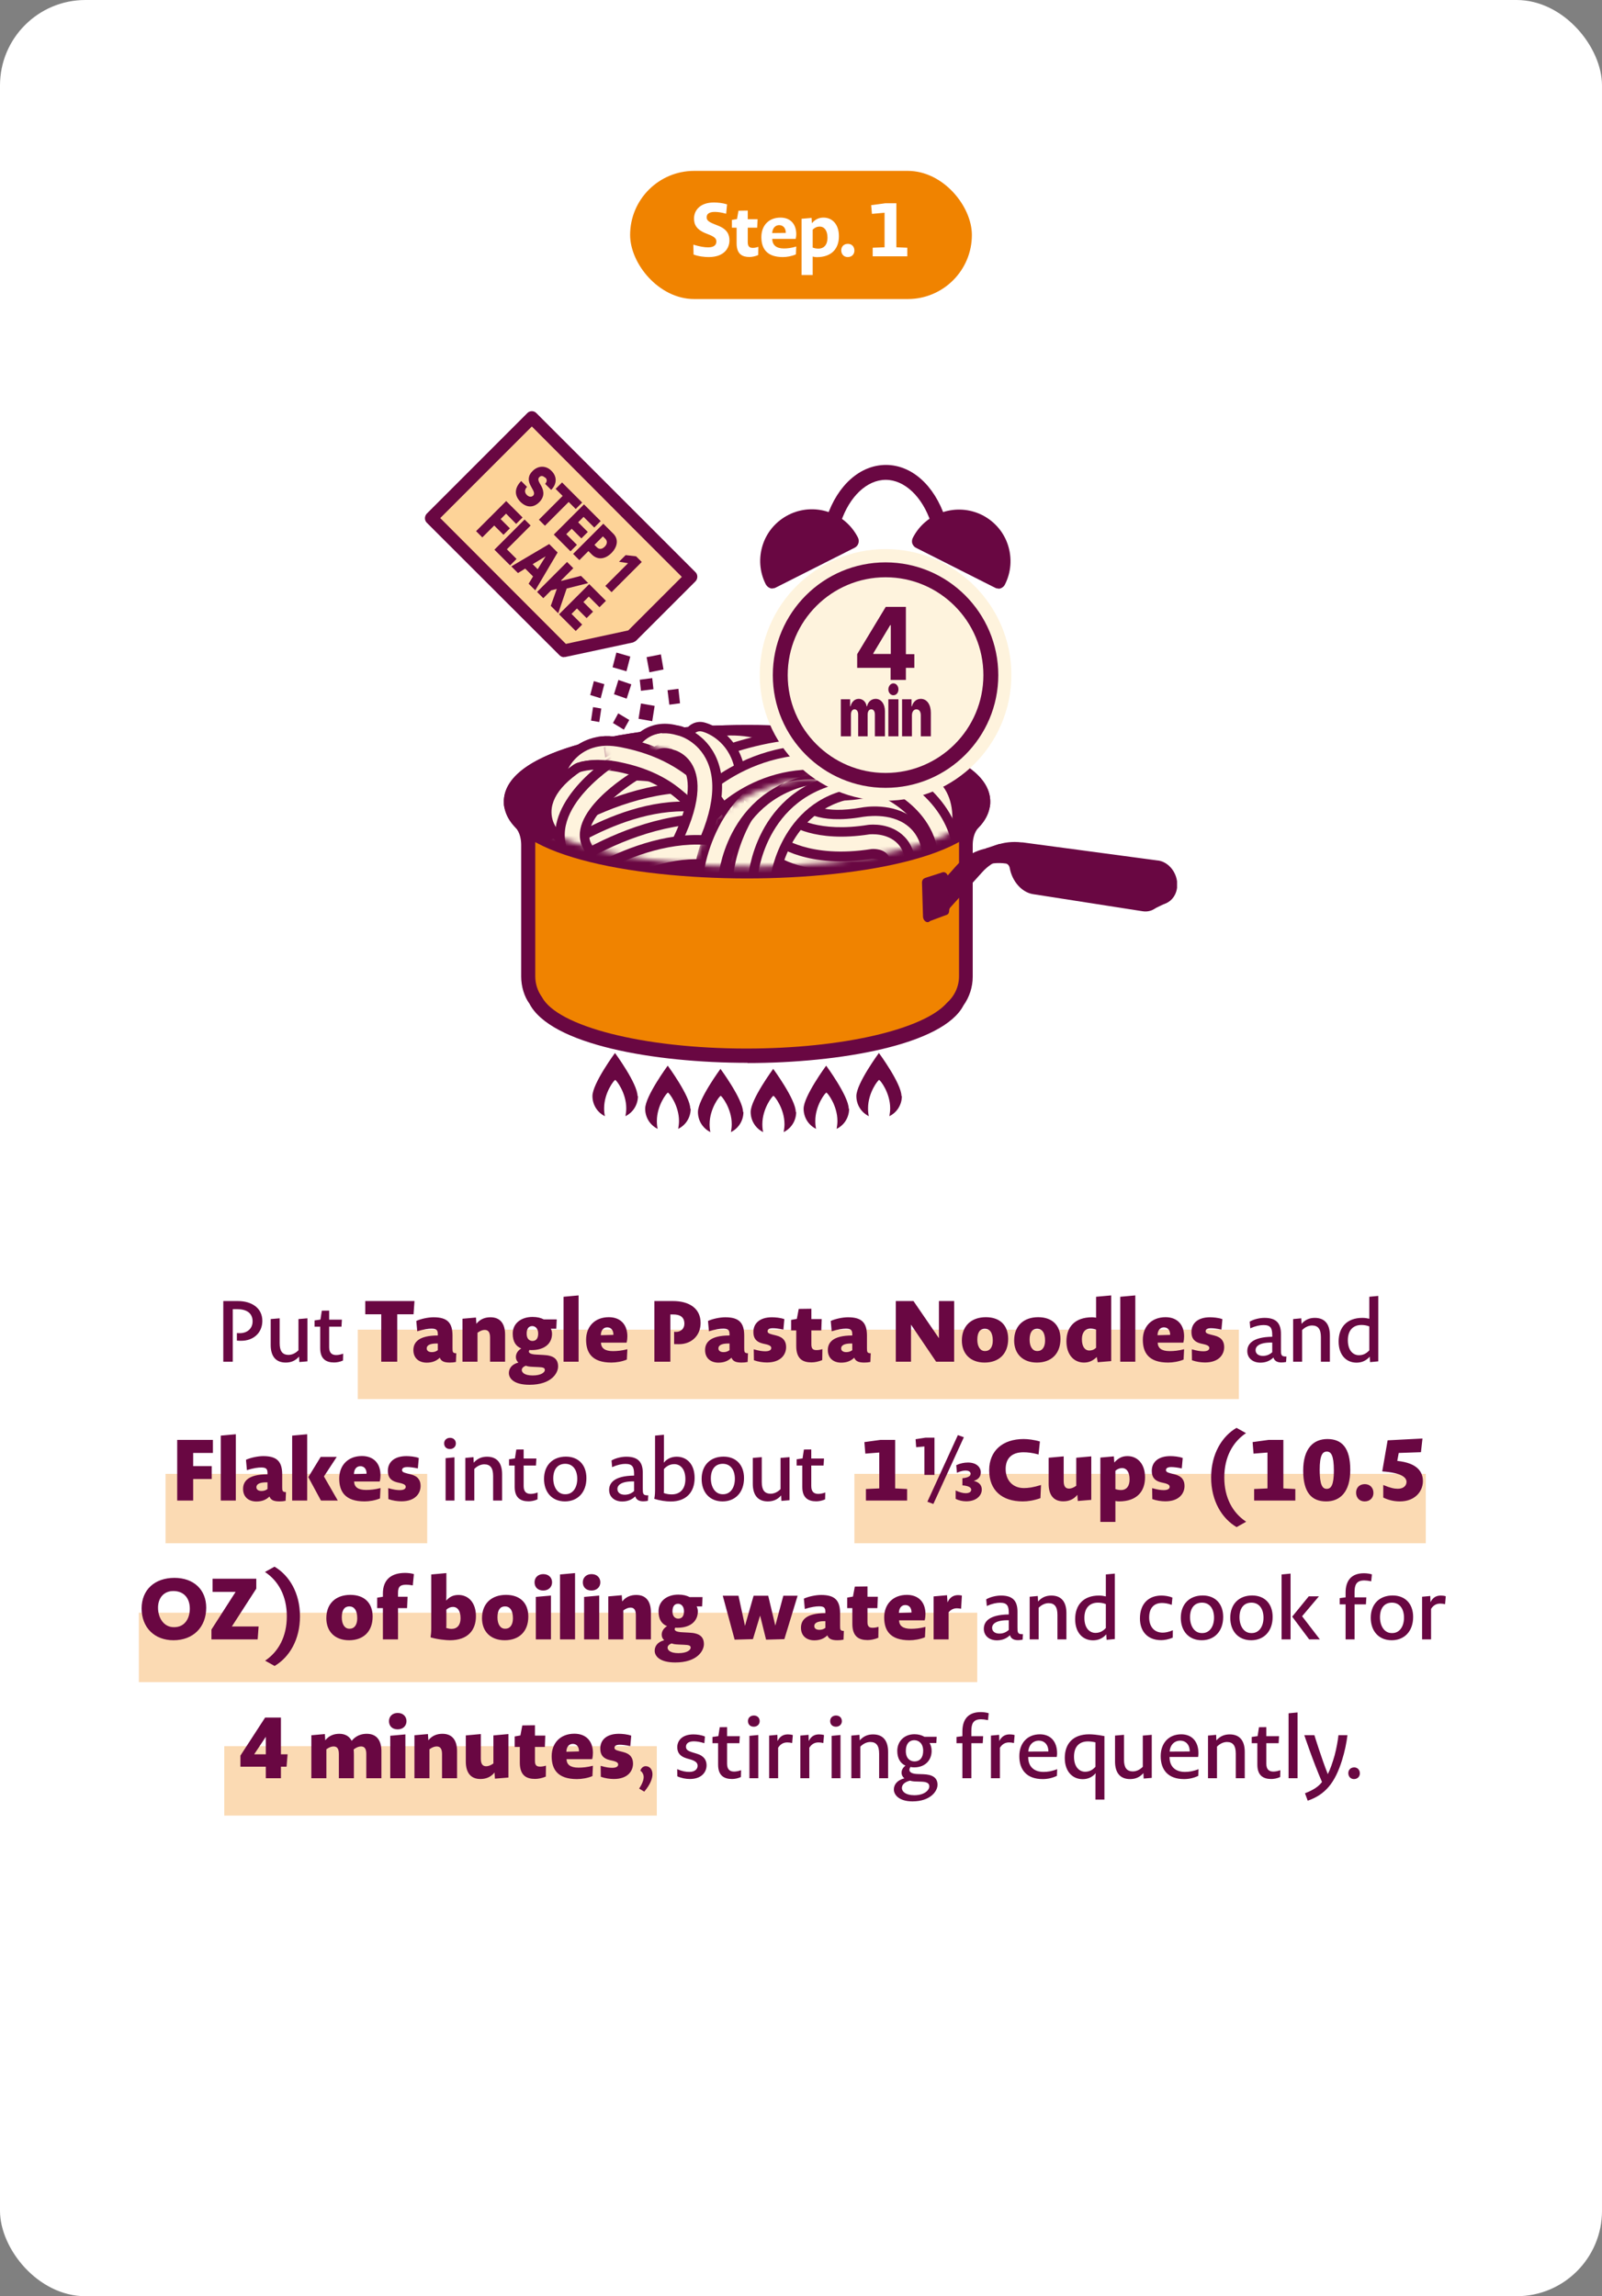 <?xml version="1.0" encoding="UTF-8"?> <svg xmlns="http://www.w3.org/2000/svg" width="300" height="430" viewBox="0 0 300 430" fill="none"><rect x="0" y="0" width="300" height="430" fill="#808080" stroke="none"/><rect width="300" height="430" rx="16" fill="white"></rect><rect x="67" y="249" width="165" height="13" fill="#F08300" fill-opacity="0.3"></rect><rect x="31" y="276" width="49" height="13" fill="#F08300" fill-opacity="0.3"></rect><rect x="160" y="276" width="107" height="13" fill="#F08300" fill-opacity="0.3"></rect><rect x="42" y="327" width="81" height="13" fill="#F08300" fill-opacity="0.3"></rect><rect x="26" y="302" width="157" height="13" fill="#F08300" fill-opacity="0.3"></rect><path d="M41.815 255V243.64H44.519C47.127 243.64 49.127 244.936 49.127 247.352C49.127 249.64 47.399 251.08 45.207 251.08C44.807 251.08 44.695 251.08 44.359 251.048V249.64C44.599 249.656 44.679 249.656 44.919 249.656C46.263 249.656 47.303 248.824 47.303 247.448C47.303 245.864 46.135 245.16 44.407 245.16H43.591V255H41.815ZM57.571 246.872V254.936L56.051 255.064L56.003 254.04C55.283 254.872 54.435 255.16 53.507 255.16C51.635 255.16 50.691 253.96 50.691 251.864V247.016L52.371 246.872V251.528C52.371 253.016 52.883 253.72 54.035 253.72C54.611 253.72 55.283 253.48 55.891 252.856V247.016L57.571 246.872ZM64.234 254.776C63.658 255.048 63.018 255.144 62.57 255.144C61.146 255.144 59.962 254.568 59.962 252.456V248.44H58.906V247.272L60.01 247.112L60.266 245.448L61.642 245.432V247.128H64.026L63.946 248.44H61.642V252.296C61.642 253.464 62.266 253.752 62.954 253.752C63.258 253.752 63.674 253.704 64.266 253.496L64.234 254.776ZM77.443 246.12H74.387V255H71.395V246.12H68.403V243.64H77.619L77.443 246.12ZM85.381 255.048C85.013 255.128 84.677 255.16 84.229 255.16C83.109 255.16 82.597 254.872 82.357 254.248C81.669 254.92 80.853 255.176 79.909 255.176C78.469 255.176 77.413 254.344 77.413 252.824C77.413 251.48 78.261 250.088 81.989 250.088V249.896C81.989 249.144 81.813 248.808 80.821 248.808C80.197 248.808 79.365 248.92 78.133 249.304L77.957 247.368C78.821 246.968 80.197 246.68 81.189 246.68C83.749 246.68 84.741 247.672 84.741 250.136V252.472C84.741 253.16 84.773 253.416 85.445 253.416L85.381 255.048ZM81.989 251.592C80.309 251.544 79.909 252.04 79.909 252.504C79.909 252.92 80.229 253.208 80.869 253.208C81.285 253.208 81.653 253.096 81.989 252.84V251.592ZM86.604 255V246.952L89.132 246.728L89.212 247.896C89.948 246.968 90.908 246.68 91.852 246.68C93.756 246.68 94.588 247.976 94.588 249.944V255H91.772V250.472C91.772 249.448 91.42 249.048 90.764 249.048C90.396 249.048 89.948 249.192 89.42 249.576V255H86.604ZM99.152 259.32C96.128 259.32 95.296 258.056 95.296 257.128C95.296 256.328 95.776 255.496 97.072 255.16C96.768 254.872 96.608 254.536 96.608 254.12C96.608 253.496 96.96 252.904 97.616 252.52C96.576 252.104 96.016 251.208 96.016 249.736C96.016 247.752 97.68 246.616 99.728 246.616C100.608 246.616 101.296 246.792 101.84 247.08H104.256L104.176 248.824H103.152C103.296 249.096 103.376 249.416 103.376 249.768C103.376 251.48 102.128 252.824 99.52 252.824C99.408 252.824 99.28 252.824 99.168 252.792C99.072 252.904 99.04 253 99.04 253.096C99.04 253.336 99.28 253.624 100.544 253.672L101.744 253.736C103.712 253.816 104.512 254.52 104.512 255.896C104.512 257.112 103.28 259.32 99.152 259.32ZM100.784 249.72C100.784 248.792 100.24 248.328 99.68 248.328C98.992 248.328 98.624 248.84 98.624 249.752C98.624 250.728 99.152 251.112 99.712 251.112C100.416 251.112 100.784 250.616 100.784 249.72ZM102.032 256.552C102.032 256.152 101.712 256.04 100.816 256.008L99.76 255.96C99.072 255.928 98.8 255.88 98.48 255.752C97.904 255.96 97.712 256.28 97.712 256.552C97.712 256.968 98.144 257.576 99.744 257.576C101.424 257.576 102.032 256.952 102.032 256.552ZM105.533 255V242.84L108.349 242.584V255H105.533ZM117.388 254.6C116.492 254.984 115.372 255.16 114.492 255.16C110.844 255.16 109.756 253.304 109.756 250.888C109.756 248.424 111.372 246.664 114.012 246.664C116.172 246.664 117.484 248.024 117.484 250.248C117.484 250.584 117.452 251 117.34 251.432H112.54C112.572 252.456 113.26 253.016 114.78 253.016C115.58 253.016 116.412 252.936 117.484 252.664L117.388 254.6ZM114.876 249.976C114.876 249.048 114.396 248.568 113.708 248.568C113.068 248.568 112.54 249.032 112.508 250.04L114.876 249.976ZM122.544 255V243.64H126C129.12 243.64 131.2 245.048 131.2 247.736C131.2 250.088 129.52 251.72 127.136 251.72C126.72 251.72 126.608 251.72 126.24 251.704V249.4C126.352 249.416 126.416 249.416 126.592 249.416C127.504 249.416 128.16 248.808 128.16 247.896C128.16 246.648 127.376 246.152 126.08 246.152H125.536V255H122.544ZM140.007 255.048C139.639 255.128 139.303 255.16 138.855 255.16C137.735 255.16 137.223 254.872 136.983 254.248C136.295 254.92 135.479 255.176 134.535 255.176C133.095 255.176 132.039 254.344 132.039 252.824C132.039 251.48 132.887 250.088 136.615 250.088V249.896C136.615 249.144 136.439 248.808 135.447 248.808C134.823 248.808 133.991 248.92 132.759 249.304L132.583 247.368C133.447 246.968 134.823 246.68 135.815 246.68C138.375 246.68 139.367 247.672 139.367 250.136V252.472C139.367 253.16 139.399 253.416 140.071 253.416L140.007 255.048ZM136.615 251.592C134.935 251.544 134.535 252.04 134.535 252.504C134.535 252.92 134.855 253.208 135.495 253.208C135.911 253.208 136.279 253.096 136.615 252.84V251.592ZM147.214 252.264C147.214 253.624 146.254 255.144 143.614 255.144C142.894 255.144 141.966 255.016 141.182 254.728L141.15 252.68C142.222 252.984 142.798 253.048 143.326 253.048C144.19 253.048 144.43 252.728 144.43 252.44C144.43 252.2 144.318 251.96 143.518 251.752L142.814 251.592C141.598 251.288 141.086 250.6 141.086 249.48C141.054 247.848 142.254 246.68 144.558 246.68C145.134 246.68 146.158 246.76 146.878 247.032L146.702 248.984C145.79 248.792 145.166 248.728 144.734 248.728C143.966 248.728 143.742 249 143.742 249.288C143.742 249.56 143.886 249.72 144.638 249.912L145.342 250.088C146.75 250.424 147.214 251.24 147.214 252.264ZM153.974 254.696C153.302 254.984 152.566 255.128 151.974 255.128C150.47 255.128 149.11 254.6 149.11 252.088V249.144H148.15V247.176L149.222 246.984L149.574 245.112L151.942 245.08V247.016H153.878L153.798 249.144H151.942V251.768C151.942 252.568 152.246 252.824 152.886 252.824C153.142 252.824 153.462 252.808 154.006 252.648L153.974 254.696ZM162.993 255.048C162.625 255.128 162.289 255.16 161.841 255.16C160.721 255.16 160.209 254.872 159.969 254.248C159.281 254.92 158.465 255.176 157.521 255.176C156.081 255.176 155.025 254.344 155.025 252.824C155.025 251.48 155.873 250.088 159.601 250.088V249.896C159.601 249.144 159.425 248.808 158.433 248.808C157.809 248.808 156.977 248.92 155.745 249.304L155.569 247.368C156.433 246.968 157.809 246.68 158.801 246.68C161.361 246.68 162.353 247.672 162.353 250.136V252.472C162.353 253.16 162.385 253.416 163.057 253.416L162.993 255.048ZM159.601 251.592C157.921 251.544 157.521 252.04 157.521 252.504C157.521 252.92 157.841 253.208 158.481 253.208C158.897 253.208 159.265 253.096 159.601 252.84V251.592ZM167.752 255V243.64H171.064L175.832 250.6V243.64H178.68V255H175.304L170.6 248.056V255H167.752ZM188.795 250.728C188.795 253.56 187.035 255.16 184.379 255.16C181.707 255.16 180.123 253.496 180.123 251.032C180.123 248.232 181.963 246.664 184.619 246.664C187.227 246.664 188.795 248.152 188.795 250.728ZM185.915 251.048C185.915 249.528 185.323 248.824 184.427 248.824C183.547 248.824 183.019 249.48 183.019 250.872C183.019 252.168 183.563 253 184.427 253H184.523C185.339 253 185.915 252.312 185.915 251.048ZM198.587 250.728C198.587 253.56 196.827 255.16 194.171 255.16C191.499 255.16 189.915 253.496 189.915 251.032C189.915 248.232 191.755 246.664 194.411 246.664C197.019 246.664 198.587 248.152 198.587 250.728ZM195.707 251.048C195.707 249.528 195.115 248.824 194.219 248.824C193.339 248.824 192.811 249.48 192.811 250.872C192.811 252.168 193.355 253 194.219 253H194.315C195.131 253 195.707 252.312 195.707 251.048ZM205.564 255.096L205.388 254.12C204.588 254.888 203.868 255.16 202.988 255.16C201.132 255.16 199.708 253.72 199.708 251.176C199.708 248.552 201.228 246.68 204.524 246.68C204.78 246.68 205.004 246.712 205.26 246.76V242.84L208.092 242.584V254.888L205.564 255.096ZM205.26 248.984C204.892 248.856 204.508 248.792 204.188 248.792C203.244 248.792 202.604 249.496 202.604 250.776C202.604 252.312 203.26 252.904 203.98 252.904C204.428 252.904 204.86 252.776 205.26 252.392V248.984ZM209.788 255V242.84L212.604 242.584V255H209.788ZM221.644 254.6C220.748 254.984 219.628 255.16 218.748 255.16C215.1 255.16 214.012 253.304 214.012 250.888C214.012 248.424 215.628 246.664 218.268 246.664C220.428 246.664 221.74 248.024 221.74 250.248C221.74 250.584 221.708 251 221.596 251.432H216.796C216.828 252.456 217.516 253.016 219.036 253.016C219.836 253.016 220.668 252.936 221.74 252.664L221.644 254.6ZM219.132 249.976C219.132 249.048 218.652 248.568 217.964 248.568C217.324 248.568 216.796 249.032 216.764 250.04L219.132 249.976ZM229.248 252.264C229.248 253.624 228.288 255.144 225.648 255.144C224.928 255.144 224 255.016 223.216 254.728L223.184 252.68C224.256 252.984 224.832 253.048 225.36 253.048C226.224 253.048 226.464 252.728 226.464 252.44C226.464 252.2 226.352 251.96 225.552 251.752L224.848 251.592C223.632 251.288 223.12 250.6 223.12 249.48C223.088 247.848 224.288 246.68 226.592 246.68C227.168 246.68 228.192 246.76 228.912 247.032L228.736 248.984C227.824 248.792 227.2 248.728 226.768 248.728C226 248.728 225.776 249 225.776 249.288C225.776 249.56 225.92 249.72 226.672 249.912L227.376 250.088C228.784 250.424 229.248 251.24 229.248 252.264ZM240.84 255.048C240.552 255.112 240.28 255.144 239.96 255.144C239.112 255.144 238.632 254.792 238.472 254.216C237.784 254.888 236.952 255.176 236.024 255.176C234.616 255.176 233.576 254.344 233.576 253.016C233.576 251.784 234.424 250.376 238.248 250.328V250.056C238.248 248.76 237.976 248.136 236.632 248.136C235.96 248.136 235.144 248.296 234.136 248.744L234.024 247.496C234.84 247.016 235.96 246.792 236.808 246.792C239.016 246.792 239.88 247.816 239.88 249.816V252.712C239.88 253.656 239.864 254.072 240.904 254.024L240.84 255.048ZM238.248 251.416C235.832 251.368 235.128 252.12 235.128 252.84C235.128 253.464 235.624 253.912 236.488 253.912C237.144 253.912 237.72 253.704 238.248 253.224V251.416ZM242.161 255V247.016L243.681 246.872L243.729 247.912C244.465 247.08 245.297 246.792 246.225 246.792C248.113 246.792 249.041 247.992 249.041 250.072V255H247.361V250.408C247.361 248.92 246.849 248.216 245.713 248.216C245.137 248.216 244.465 248.456 243.841 249.08V255H242.161ZM256.567 255.08L256.503 254.056C255.783 254.872 254.935 255.176 254.023 255.176C252.167 255.176 250.679 253.816 250.679 251.208C250.679 248.536 252.247 246.792 255.127 246.792C255.591 246.792 256.023 246.856 256.423 246.952V242.84L258.103 242.68V254.936L256.567 255.08ZM256.423 248.392C255.927 248.184 255.383 248.12 254.951 248.12C253.415 248.12 252.407 249.096 252.407 250.968C252.407 252.968 253.447 253.784 254.471 253.784C255.127 253.784 255.783 253.576 256.423 252.872V248.392ZM36.176 272.088V274.552H39.648V276.968H36.176V281H33.184V269.64H39.872V272.088H36.176ZM41.343 281V268.84L44.159 268.584V281H41.343ZM53.487 281.048C53.119 281.128 52.783 281.16 52.335 281.16C51.215 281.16 50.703 280.872 50.463 280.248C49.775 280.92 48.959 281.176 48.015 281.176C46.575 281.176 45.519 280.344 45.519 278.824C45.519 277.48 46.367 276.088 50.095 276.088V275.896C50.095 275.144 49.919 274.808 48.927 274.808C48.303 274.808 47.471 274.92 46.239 275.304L46.063 273.368C46.927 272.968 48.303 272.68 49.295 272.68C51.855 272.68 52.847 273.672 52.847 276.136V278.472C52.847 279.16 52.879 279.416 53.551 279.416L53.487 281.048ZM50.095 277.592C48.415 277.544 48.015 278.04 48.015 278.504C48.015 278.92 48.335 279.208 48.975 279.208C49.391 279.208 49.759 279.096 50.095 278.84V277.592ZM54.71 281V268.84L57.526 268.584V281H54.71ZM60.102 281L57.734 276.616L60.054 272.824H63.062L60.662 276.488L63.254 281H60.102ZM71.159 280.6C70.263 280.984 69.143 281.16 68.263 281.16C64.615 281.16 63.527 279.304 63.527 276.888C63.527 274.424 65.143 272.664 67.783 272.664C69.943 272.664 71.255 274.024 71.255 276.248C71.255 276.584 71.223 277 71.111 277.432H66.311C66.343 278.456 67.031 279.016 68.551 279.016C69.351 279.016 70.183 278.936 71.255 278.664L71.159 280.6ZM68.647 275.976C68.647 275.048 68.167 274.568 67.479 274.568C66.839 274.568 66.311 275.032 66.279 276.04L68.647 275.976ZM78.763 278.264C78.763 279.624 77.803 281.144 75.163 281.144C74.443 281.144 73.515 281.016 72.731 280.728L72.699 278.68C73.771 278.984 74.347 279.048 74.875 279.048C75.739 279.048 75.979 278.728 75.979 278.44C75.979 278.2 75.867 277.96 75.067 277.752L74.363 277.592C73.147 277.288 72.635 276.6 72.635 275.48C72.603 273.848 73.803 272.68 76.107 272.68C76.683 272.68 77.707 272.76 78.427 273.032L78.251 274.984C77.339 274.792 76.715 274.728 76.283 274.728C75.515 274.728 75.291 275 75.291 275.288C75.291 275.56 75.435 275.72 76.187 275.912L76.891 276.088C78.299 276.424 78.763 277.24 78.763 278.264ZM85.366 270.312C85.366 270.936 84.886 271.352 84.262 271.352C83.59 271.352 83.174 270.92 83.174 270.296C83.174 269.672 83.638 269.256 84.278 269.256C84.934 269.256 85.366 269.688 85.366 270.312ZM83.446 281V273.064L85.11 272.904V281H83.446ZM87.145 281V273.016L88.665 272.872L88.713 273.912C89.449 273.08 90.281 272.792 91.209 272.792C93.097 272.792 94.025 273.992 94.025 276.072V281H92.345V276.408C92.345 274.92 91.833 274.216 90.697 274.216C90.121 274.216 89.449 274.456 88.825 275.08V281H87.145ZM100.655 280.776C100.079 281.048 99.439 281.144 98.991 281.144C97.567 281.144 96.383 280.568 96.383 278.456V274.44H95.327V273.272L96.431 273.112L96.687 271.448L98.063 271.432V273.128H100.447L100.367 274.44H98.063V278.296C98.063 279.464 98.687 279.752 99.375 279.752C99.679 279.752 100.095 279.704 100.687 279.496L100.655 280.776ZM109.814 276.792C109.814 279.528 108.134 281.16 105.798 281.16C103.35 281.16 101.878 279.416 101.878 276.952C101.878 274.376 103.526 272.776 105.974 272.776C108.326 272.776 109.814 274.328 109.814 276.792ZM108.102 276.936C108.102 275.288 107.302 274.12 105.846 274.12C104.406 274.12 103.606 275.176 103.606 276.856C103.606 278.456 104.406 279.816 105.798 279.816H105.926C107.222 279.816 108.102 278.648 108.102 276.936ZM121.333 281.048C121.045 281.112 120.773 281.144 120.453 281.144C119.605 281.144 119.125 280.792 118.965 280.216C118.277 280.888 117.445 281.176 116.517 281.176C115.109 281.176 114.069 280.344 114.069 279.016C114.069 277.784 114.917 276.376 118.741 276.328V276.056C118.741 274.76 118.469 274.136 117.125 274.136C116.453 274.136 115.637 274.296 114.629 274.744L114.517 273.496C115.333 273.016 116.453 272.792 117.301 272.792C119.509 272.792 120.373 273.816 120.373 275.816V278.712C120.373 279.656 120.357 280.072 121.397 280.024L121.333 281.048ZM118.741 277.416C116.325 277.368 115.621 278.12 115.621 278.84C115.621 279.464 116.117 279.912 116.981 279.912C117.637 279.912 118.213 279.704 118.741 279.224V277.416ZM130.078 276.76C130.078 279.432 128.51 281.176 125.598 281.176C124.718 281.176 123.518 281 122.526 280.68C122.558 280.472 122.67 280.008 122.67 279.064V268.84L124.334 268.68V272.744C124.334 273.224 124.334 273.56 124.302 273.912C124.958 273.112 125.822 272.792 126.734 272.792C128.59 272.792 130.078 274.152 130.078 276.76ZM128.35 276.984C128.35 274.984 127.31 274.184 126.286 274.184C125.63 274.184 124.99 274.392 124.334 275.096V278.648C124.334 279.08 124.334 279.368 124.302 279.592C124.814 279.784 125.342 279.848 125.79 279.848C127.342 279.848 128.35 278.856 128.35 276.984ZM139.327 276.792C139.327 279.528 137.647 281.16 135.311 281.16C132.863 281.16 131.391 279.416 131.391 276.952C131.391 274.376 133.039 272.776 135.487 272.776C137.839 272.776 139.327 274.328 139.327 276.792ZM137.615 276.936C137.615 275.288 136.815 274.12 135.359 274.12C133.919 274.12 133.119 275.176 133.119 276.856C133.119 278.456 133.919 279.816 135.311 279.816H135.439C136.735 279.816 137.615 278.648 137.615 276.936ZM147.853 272.872V280.936L146.333 281.064L146.285 280.04C145.565 280.872 144.717 281.16 143.789 281.16C141.917 281.16 140.973 279.96 140.973 277.864V273.016L142.653 272.872V277.528C142.653 279.016 143.165 279.72 144.317 279.72C144.893 279.72 145.565 279.48 146.173 278.856V273.016L147.853 272.872ZM154.515 280.776C153.939 281.048 153.299 281.144 152.851 281.144C151.427 281.144 150.243 280.568 150.243 278.456V274.44H149.187V273.272L150.291 273.112L150.547 271.448L151.923 271.432V273.128H154.307L154.227 274.44H151.923V278.296C151.923 279.464 152.547 279.752 153.235 279.752C153.539 279.752 153.955 279.704 154.547 279.496L154.515 280.776ZM162.159 281V278.84L164.655 278.728V272.008L162.047 272.216L161.871 270.056L164.863 269.64H167.631V278.728L169.871 278.84V281H162.159ZM174.785 281.64L173.665 281.224L179.377 268.744L180.497 269.144L174.785 281.64ZM173.105 276.2V270.872L171.569 271.016L171.457 269.512L173.313 269.224H174.993V276.2H173.105ZM183.857 278.952C183.857 279.992 182.929 281.144 180.929 281.144C180.305 281.144 179.569 281 178.961 280.68V279.112C179.729 279.48 180.385 279.624 180.833 279.624C181.553 279.624 181.873 279.336 181.873 278.984C181.873 278.632 181.569 278.264 180.225 278.152V276.824C181.489 276.696 181.761 276.312 181.761 276.008C181.761 275.688 181.505 275.384 180.817 275.384C180.449 275.384 179.937 275.464 179.201 275.8L179.073 274.376C179.777 274.04 180.545 273.88 181.265 273.88C182.897 273.88 183.665 274.792 183.665 275.704C183.665 276.456 183.313 277.016 182.353 277.32C183.473 277.576 183.857 278.232 183.857 278.952ZM194.837 280.552C193.557 281 192.485 281.16 191.525 281.16C187.637 281.16 185.237 279.08 185.237 275.336C185.237 271.64 187.813 269.48 191.685 269.48C192.469 269.48 193.653 269.608 194.741 269.944L194.485 272.376C193.253 272.04 192.437 271.96 191.653 271.96C189.477 271.96 188.325 273.096 188.325 275.096C188.325 277.192 189.637 278.664 191.749 278.664C192.549 278.664 193.525 278.536 194.949 278.088L194.837 280.552ZM204.36 272.728V280.872L201.832 281.08L201.752 279.928C201.016 280.856 200.056 281.144 199.112 281.144C197.208 281.144 196.376 279.848 196.376 277.864V272.984L199.192 272.728V277.336C199.192 278.36 199.544 278.76 200.2 278.76C200.568 278.76 201.016 278.616 201.544 278.232V272.984L204.36 272.728ZM214.428 276.648C214.428 279.288 212.908 281.16 209.532 281.16C209.292 281.16 209.068 281.128 208.876 281.08V285H206.06V272.952L208.588 272.728L208.668 273.88C209.516 272.936 210.268 272.68 211.148 272.68C213.004 272.68 214.428 274.12 214.428 276.648ZM211.532 277.048C211.532 275.528 210.876 274.92 210.156 274.92C209.708 274.92 209.276 275.064 208.876 275.432V278.856C209.244 278.984 209.628 279.032 209.932 279.032C210.956 279.032 211.532 278.296 211.532 277.048ZM221.82 278.264C221.82 279.624 220.86 281.144 218.22 281.144C217.5 281.144 216.572 281.016 215.788 280.728L215.756 278.68C216.828 278.984 217.404 279.048 217.932 279.048C218.796 279.048 219.036 278.728 219.036 278.44C219.036 278.2 218.924 277.96 218.124 277.752L217.42 277.592C216.204 277.288 215.692 276.6 215.692 275.48C215.66 273.848 216.86 272.68 219.164 272.68C219.74 272.68 220.764 272.76 221.484 273.032L221.308 274.984C220.396 274.792 219.772 274.728 219.34 274.728C218.572 274.728 218.348 275 218.348 275.288C218.348 275.56 218.492 275.72 219.244 275.912L219.948 276.088C221.356 276.424 221.82 277.24 221.82 278.264ZM231.573 285.976C228.821 284.36 226.805 281.064 226.805 276.68C226.805 272.296 228.805 269 231.557 267.384L233.333 268.376C230.837 270.04 229.269 272.888 229.269 276.68C229.269 280.472 230.837 283.304 233.365 284.968L231.573 285.976ZM234.858 281V278.84L237.354 278.728V272.008L234.746 272.216L234.57 270.056L237.562 269.64H240.33V278.728L242.57 278.84V281H234.858ZM252.86 275.256C252.86 279.416 250.94 281.16 248.348 281.16C245.66 281.16 244.044 279.544 244.044 275.384C244.044 271.224 245.98 269.48 248.572 269.48C251.26 269.48 252.86 271.096 252.86 275.256ZM249.788 275.384C249.788 272.536 249.26 271.832 248.476 271.832C247.676 271.832 247.132 272.472 247.132 275.256C247.132 278.104 247.66 278.808 248.444 278.808C249.244 278.808 249.788 278.168 249.788 275.384ZM257.198 279.576C257.198 280.488 256.558 281.16 255.55 281.16C254.59 281.16 253.95 280.488 253.95 279.512C253.95 278.6 254.574 277.928 255.582 277.928C256.542 277.928 257.198 278.6 257.198 279.576ZM266.094 271.944L261.934 272.088L261.662 273.576C265.518 273.976 266.462 275.704 266.462 277.368C266.462 279.272 264.99 281.16 262.158 281.16C261.134 281.16 260.078 280.952 259.038 280.44V278.088C260.334 278.632 261.07 278.792 261.758 278.792C262.894 278.792 263.39 278.152 263.39 277.512C263.39 276.744 262.606 275.8 258.846 275.544L259.854 269.72L266.382 269.384L266.094 271.944ZM38.617 301.064C38.617 304.696 36.201 307.16 32.489 307.16C28.937 307.16 26.521 304.792 26.521 301.208C26.521 297.672 29.001 295.48 32.665 295.48C36.265 295.48 38.617 297.672 38.617 301.064ZM35.545 301.24C35.545 299.256 34.409 297.944 32.457 297.944C30.649 297.944 29.593 299.272 29.593 301.064C29.593 303.032 30.713 304.712 32.537 304.712H32.633C34.537 304.712 35.545 303.16 35.545 301.24ZM48.25 307H39.594V305.16L44.122 298.104H39.802V295.64H47.994V297.496L43.418 304.584H48.426L48.25 307ZM56.176 302.68C56.176 307.064 54.176 310.36 51.424 311.976L49.648 310.984C52.144 309.32 53.712 306.472 53.712 302.68C53.712 298.888 52.144 296.04 49.616 294.376L51.408 293.384C54.16 295 56.176 298.296 56.176 302.68ZM69.781 302.728C69.781 305.56 68.021 307.16 65.365 307.16C62.693 307.16 61.109 305.496 61.109 303.032C61.109 300.232 62.949 298.664 65.605 298.664C68.213 298.664 69.781 300.152 69.781 302.728ZM66.901 303.048C66.901 301.528 66.309 300.824 65.413 300.824C64.533 300.824 64.005 301.48 64.005 302.872C64.005 304.168 64.549 305 65.413 305H65.509C66.325 305 66.901 304.312 66.901 303.048ZM71.702 307V301.144H70.63V299.192L71.702 299.016V298.408C71.702 295.864 73.206 294.552 75.862 294.552C76.358 294.552 77.03 294.616 77.51 294.776L77.302 296.888C76.774 296.792 76.358 296.76 76.054 296.76C74.79 296.76 74.534 297.288 74.534 298.328V299.016H76.326L76.23 301.144H74.534V307H71.702ZM89.127 302.648C89.127 305.288 87.607 307.16 84.247 307.16C83.543 307.16 81.831 307 80.631 306.616C80.695 306.072 80.759 305.72 80.759 304.984V294.84L83.591 294.584V298.328C83.591 298.792 83.591 299.24 83.559 299.736C84.247 298.952 84.983 298.68 85.863 298.68C87.719 298.68 89.127 300.12 89.127 302.648ZM86.247 303.048C86.247 301.528 85.591 300.92 84.855 300.92C84.423 300.92 83.991 301.064 83.591 301.432V304.2C83.591 304.472 83.591 304.664 83.559 304.856C83.943 304.984 84.295 305.032 84.583 305.032C85.591 305.032 86.247 304.328 86.247 303.048ZM98.935 302.728C98.935 305.56 97.175 307.16 94.519 307.16C91.847 307.16 90.263 305.496 90.263 303.032C90.263 300.232 92.103 298.664 94.759 298.664C97.367 298.664 98.935 300.152 98.935 302.728ZM96.055 303.048C96.055 301.528 95.463 300.824 94.567 300.824C93.687 300.824 93.159 301.48 93.159 302.872C93.159 304.168 93.703 305 94.567 305H94.663C95.479 305 96.055 304.312 96.055 303.048ZM103.384 296.312C103.384 297.208 102.712 297.848 101.736 297.848C100.648 297.848 100.104 297.16 100.104 296.312C100.104 295.432 100.744 294.776 101.736 294.776C102.792 294.776 103.384 295.48 103.384 296.312ZM100.344 307V299.048L103.176 298.792V307H100.344ZM104.871 307V294.84L107.687 294.584V307H104.871ZM112.422 296.312C112.422 297.208 111.75 297.848 110.774 297.848C109.686 297.848 109.142 297.16 109.142 296.312C109.142 295.432 109.782 294.776 110.774 294.776C111.83 294.776 112.422 295.48 112.422 296.312ZM109.382 307V299.048L112.214 298.792V307H109.382ZM113.909 307V298.952L116.437 298.728L116.517 299.896C117.253 298.968 118.213 298.68 119.157 298.68C121.061 298.68 121.893 299.976 121.893 301.944V307H119.077V302.472C119.077 301.448 118.725 301.048 118.069 301.048C117.701 301.048 117.253 301.192 116.725 301.576V307H113.909ZM126.457 311.32C123.433 311.32 122.601 310.056 122.601 309.128C122.601 308.328 123.081 307.496 124.377 307.16C124.073 306.872 123.913 306.536 123.913 306.12C123.913 305.496 124.265 304.904 124.921 304.52C123.881 304.104 123.321 303.208 123.321 301.736C123.321 299.752 124.985 298.616 127.033 298.616C127.913 298.616 128.601 298.792 129.145 299.08H131.561L131.481 300.824H130.457C130.601 301.096 130.681 301.416 130.681 301.768C130.681 303.48 129.433 304.824 126.825 304.824C126.713 304.824 126.585 304.824 126.473 304.792C126.377 304.904 126.345 305 126.345 305.096C126.345 305.336 126.585 305.624 127.849 305.672L129.049 305.736C131.017 305.816 131.817 306.52 131.817 307.896C131.817 309.112 130.585 311.32 126.457 311.32ZM128.089 301.72C128.089 300.792 127.545 300.328 126.985 300.328C126.297 300.328 125.929 300.84 125.929 301.752C125.929 302.728 126.457 303.112 127.017 303.112C127.721 303.112 128.089 302.616 128.089 301.72ZM129.337 308.552C129.337 308.152 129.017 308.04 128.121 308.008L127.065 307.96C126.377 307.928 126.105 307.88 125.785 307.752C125.209 307.96 125.017 308.28 125.017 308.552C125.017 308.968 125.449 309.576 127.049 309.576C128.729 309.576 129.337 308.952 129.337 308.552ZM146.885 306.952L143.461 307.048L142.341 302.536L140.997 306.952L137.573 307.048L135.349 298.824H138.293L139.509 304.472L141.125 298.824H143.861L145.189 304.424L146.693 298.824H149.365L146.885 306.952ZM157.961 307.048C157.593 307.128 157.257 307.16 156.809 307.16C155.689 307.16 155.177 306.872 154.937 306.248C154.249 306.92 153.433 307.176 152.489 307.176C151.049 307.176 149.993 306.344 149.993 304.824C149.993 303.48 150.841 302.088 154.569 302.088V301.896C154.569 301.144 154.393 300.808 153.401 300.808C152.777 300.808 151.945 300.92 150.713 301.304L150.537 299.368C151.401 298.968 152.777 298.68 153.769 298.68C156.329 298.68 157.321 299.672 157.321 302.136V304.472C157.321 305.16 157.353 305.416 158.025 305.416L157.961 307.048ZM154.569 303.592C152.889 303.544 152.489 304.04 152.489 304.504C152.489 304.92 152.809 305.208 153.449 305.208C153.865 305.208 154.233 305.096 154.569 304.84V303.592ZM164.48 306.696C163.808 306.984 163.072 307.128 162.48 307.128C160.976 307.128 159.616 306.6 159.616 304.088V301.144H158.656V299.176L159.728 298.984L160.08 297.112L162.448 297.08V299.016H164.384L164.304 301.144H162.448V303.768C162.448 304.568 162.752 304.824 163.392 304.824C163.648 304.824 163.968 304.808 164.512 304.648L164.48 306.696ZM173.211 306.6C172.315 306.984 171.195 307.16 170.315 307.16C166.667 307.16 165.579 305.304 165.579 302.888C165.579 300.424 167.195 298.664 169.835 298.664C171.995 298.664 173.307 300.024 173.307 302.248C173.307 302.584 173.275 303 173.163 303.432H168.363C168.395 304.456 169.083 305.016 170.603 305.016C171.403 305.016 172.235 304.936 173.307 304.664L173.211 306.6ZM170.699 301.976C170.699 301.048 170.219 300.568 169.531 300.568C168.891 300.568 168.363 301.032 168.331 302.04L170.699 301.976ZM179.983 301.256C179.647 301.208 179.423 301.176 179.199 301.176C178.687 301.176 178.143 301.336 177.647 301.928V307H174.831V298.952L177.343 298.728L177.439 300.072C177.919 298.968 178.735 298.712 179.407 298.712C179.599 298.712 179.871 298.728 180.127 298.792L179.983 301.256ZM191.501 307.048C191.213 307.112 190.941 307.144 190.621 307.144C189.773 307.144 189.293 306.792 189.133 306.216C188.445 306.888 187.613 307.176 186.685 307.176C185.277 307.176 184.237 306.344 184.237 305.016C184.237 303.784 185.085 302.376 188.909 302.328V302.056C188.909 300.76 188.637 300.136 187.293 300.136C186.621 300.136 185.805 300.296 184.797 300.744L184.685 299.496C185.501 299.016 186.621 298.792 187.469 298.792C189.677 298.792 190.541 299.816 190.541 301.816V304.712C190.541 305.656 190.525 306.072 191.565 306.024L191.501 307.048ZM188.909 303.416C186.493 303.368 185.789 304.12 185.789 304.84C185.789 305.464 186.285 305.912 187.149 305.912C187.805 305.912 188.381 305.704 188.909 305.224V303.416ZM192.822 307V299.016L194.342 298.872L194.39 299.912C195.126 299.08 195.958 298.792 196.886 298.792C198.774 298.792 199.702 299.992 199.702 302.072V307H198.022V302.408C198.022 300.92 197.51 300.216 196.374 300.216C195.798 300.216 195.126 300.456 194.502 301.08V307H192.822ZM207.229 307.08L207.165 306.056C206.445 306.872 205.597 307.176 204.685 307.176C202.829 307.176 201.341 305.816 201.341 303.208C201.341 300.536 202.909 298.792 205.789 298.792C206.253 298.792 206.685 298.856 207.085 298.952V294.84L208.765 294.68V306.936L207.229 307.08ZM207.085 300.392C206.589 300.184 206.045 300.12 205.613 300.12C204.077 300.12 203.069 301.096 203.069 302.968C203.069 304.968 204.109 305.784 205.133 305.784C205.789 305.784 206.445 305.576 207.085 304.872V300.392ZM219.617 306.664C218.881 307 218.049 307.144 217.457 307.144C214.833 307.144 213.473 305.432 213.473 303.08C213.473 300.28 215.137 298.792 217.489 298.792C218.065 298.792 218.881 298.888 219.553 299.176L219.425 300.536C218.705 300.264 218.097 300.184 217.585 300.184C216.161 300.184 215.201 301.064 215.201 302.888C215.201 304.664 216.193 305.736 217.729 305.736C218.209 305.736 218.817 305.64 219.633 305.288L219.617 306.664ZM229.06 302.792C229.06 305.528 227.38 307.16 225.044 307.16C222.596 307.16 221.124 305.416 221.124 302.952C221.124 300.376 222.772 298.776 225.22 298.776C227.572 298.776 229.06 300.328 229.06 302.792ZM227.348 302.936C227.348 301.288 226.548 300.12 225.092 300.12C223.652 300.12 222.852 301.176 222.852 302.856C222.852 304.456 223.652 305.816 225.044 305.816H225.172C226.468 305.816 227.348 304.648 227.348 302.936ZM238.322 302.792C238.322 305.528 236.642 307.16 234.306 307.16C231.858 307.16 230.386 305.416 230.386 302.952C230.386 300.376 232.034 298.776 234.482 298.776C236.834 298.776 238.322 300.328 238.322 302.792ZM236.61 302.936C236.61 301.288 235.81 300.12 234.354 300.12C232.914 300.12 232.114 301.176 232.114 302.856C232.114 304.456 232.914 305.816 234.306 305.816H234.434C235.73 305.816 236.61 304.648 236.61 302.936ZM239.999 307V294.84L241.679 294.68V307H239.999ZM245.167 307L241.983 302.744L245.087 298.936H246.991L243.839 302.664L247.167 307H245.167ZM251.983 307V300.44H250.879V299.272L251.983 299.128V298.248C251.983 295.88 253.167 294.616 255.407 294.616C255.823 294.616 256.399 294.664 256.911 294.824L256.783 296.12C256.239 296.008 255.775 295.96 255.487 295.96C253.983 295.96 253.663 296.824 253.663 298.152V299.128H255.871L255.791 300.44H253.663V307H251.983ZM264.632 302.792C264.632 305.528 262.952 307.16 260.616 307.16C258.168 307.16 256.696 305.416 256.696 302.952C256.696 300.376 258.344 298.776 260.792 298.776C263.144 298.776 264.632 300.328 264.632 302.792ZM262.92 302.936C262.92 301.288 262.12 300.12 260.664 300.12C259.224 300.12 258.424 301.176 258.424 302.856C258.424 304.456 259.224 305.816 260.616 305.816H260.744C262.04 305.816 262.92 304.648 262.92 302.936ZM270.614 300.408C270.262 300.328 269.99 300.296 269.702 300.296C269.094 300.296 268.47 300.52 267.99 301.288V307H266.31V299.016L267.846 298.872L267.878 300.04C268.39 299 269.142 298.792 269.83 298.792C270.07 298.792 270.454 298.824 270.742 298.92L270.614 300.408ZM53.664 330.84H52.608V333H49.776V330.84H45.024V328.76L49.648 321.64H52.608V328.52H53.856L53.664 330.84ZM47.6 328.52H49.776V325.24L47.6 328.52ZM58.306 333V324.952L60.834 324.728L60.913 325.896C61.65 324.968 62.609 324.68 63.553 324.68C64.626 324.68 65.425 325.144 65.858 325.992C66.674 325 67.698 324.68 68.674 324.68C70.594 324.68 71.425 325.976 71.425 327.944V333H68.594V328.472C68.594 327.448 68.257 327.048 67.602 327.048C67.234 327.048 66.754 327.192 66.225 327.624C66.257 327.912 66.273 328.248 66.273 328.6V333H63.458V328.472C63.458 327.448 63.121 327.048 62.465 327.048C62.097 327.048 61.65 327.192 61.121 327.576V333H58.306ZM76.122 322.312C76.122 323.208 75.45 323.848 74.474 323.848C73.386 323.848 72.842 323.16 72.842 322.312C72.842 321.432 73.482 320.776 74.474 320.776C75.53 320.776 76.122 321.48 76.122 322.312ZM73.082 333V325.048L75.914 324.792V333H73.082ZM77.609 333V324.952L80.137 324.728L80.217 325.896C80.953 324.968 81.913 324.68 82.857 324.68C84.761 324.68 85.593 325.976 85.593 327.944V333H82.777V328.472C82.777 327.448 82.425 327.048 81.769 327.048C81.401 327.048 80.953 327.192 80.425 327.576V333H77.609ZM95.213 324.728V332.872L92.685 333.08L92.605 331.928C91.869 332.856 90.909 333.144 89.965 333.144C88.061 333.144 87.229 331.848 87.229 329.864V324.984L90.045 324.728V329.336C90.045 330.36 90.397 330.76 91.053 330.76C91.421 330.76 91.869 330.616 92.397 330.232V324.984L95.213 324.728ZM102.209 332.696C101.537 332.984 100.801 333.128 100.209 333.128C98.705 333.128 97.345 332.6 97.345 330.088V327.144H96.385V325.176L97.457 324.984L97.809 323.112L100.177 323.08V325.016H102.113L102.033 327.144H100.177V329.768C100.177 330.568 100.481 330.824 101.121 330.824C101.377 330.824 101.697 330.808 102.241 330.648L102.209 332.696ZM110.94 332.6C110.044 332.984 108.924 333.16 108.044 333.16C104.396 333.16 103.308 331.304 103.308 328.888C103.308 326.424 104.924 324.664 107.564 324.664C109.724 324.664 111.036 326.024 111.036 328.248C111.036 328.584 111.004 329 110.892 329.432H106.092C106.124 330.456 106.812 331.016 108.332 331.016C109.132 331.016 109.964 330.936 111.036 330.664L110.94 332.6ZM108.428 327.976C108.428 327.048 107.948 326.568 107.26 326.568C106.62 326.568 106.092 327.032 106.06 328.04L108.428 327.976ZM118.544 330.264C118.544 331.624 117.584 333.144 114.944 333.144C114.224 333.144 113.296 333.016 112.512 332.728L112.48 330.68C113.552 330.984 114.128 331.048 114.656 331.048C115.52 331.048 115.76 330.728 115.76 330.44C115.76 330.2 115.648 329.96 114.848 329.752L114.144 329.592C112.928 329.288 112.416 328.6 112.416 327.48C112.384 325.848 113.584 324.68 115.888 324.68C116.464 324.68 117.488 324.76 118.208 325.032L118.032 326.984C117.12 326.792 116.496 326.728 116.064 326.728C115.296 326.728 115.072 327 115.072 327.288C115.072 327.56 115.216 327.72 115.968 327.912L116.672 328.088C118.08 328.424 118.544 329.24 118.544 330.264ZM120.649 335.512L119.689 334.936C120.313 333.992 120.537 333.288 120.537 332.776C120.537 332.248 120.249 331.816 119.913 331.576C120.105 331.016 120.505 330.744 120.921 330.744C121.705 330.744 122.185 331.4 122.185 332.248C122.185 333.016 121.817 334.136 120.649 335.512ZM132.317 330.584C132.317 331.768 131.469 333.144 129.181 333.144C128.445 333.144 127.597 332.984 126.845 332.648L126.813 331.304C127.805 331.72 128.461 331.816 129.085 331.816C130.189 331.816 130.637 331.24 130.637 330.68C130.637 330.264 130.461 329.848 129.389 329.512L128.605 329.288C127.341 328.904 126.829 328.232 126.829 327.176C126.829 325.992 127.709 324.792 129.853 324.792C130.509 324.792 131.373 324.904 132.013 325.192L131.901 326.44C131.117 326.184 130.429 326.088 129.917 326.088C128.845 326.088 128.461 326.584 128.461 327.08C128.461 327.56 128.669 327.848 129.661 328.152L130.445 328.392C131.885 328.808 132.317 329.672 132.317 330.584ZM138.749 332.776C138.173 333.048 137.533 333.144 137.085 333.144C135.661 333.144 134.477 332.568 134.477 330.456V326.44H133.421V325.272L134.525 325.112L134.781 323.448L136.157 323.432V325.128H138.541L138.461 326.44H136.157V330.296C136.157 331.464 136.781 331.752 137.469 331.752C137.773 331.752 138.189 331.704 138.781 331.496L138.749 332.776ZM142.26 322.312C142.26 322.936 141.78 323.352 141.156 323.352C140.484 323.352 140.068 322.92 140.068 322.296C140.068 321.672 140.532 321.256 141.172 321.256C141.828 321.256 142.26 321.688 142.26 322.312ZM140.34 333V325.064L142.004 324.904V333H140.34ZM148.342 326.408C147.99 326.328 147.718 326.296 147.43 326.296C146.822 326.296 146.198 326.52 145.718 327.288V333H144.038V325.016L145.574 324.872L145.606 326.04C146.118 325 146.87 324.792 147.558 324.792C147.798 324.792 148.182 324.824 148.47 324.92L148.342 326.408ZM154.181 326.408C153.829 326.328 153.557 326.296 153.269 326.296C152.661 326.296 152.037 326.52 151.557 327.288V333H149.877V325.016L151.413 324.872L151.445 326.04C151.957 325 152.709 324.792 153.397 324.792C153.637 324.792 154.021 324.824 154.309 324.92L154.181 326.408ZM157.653 322.312C157.653 322.936 157.173 323.352 156.549 323.352C155.877 323.352 155.461 322.92 155.461 322.296C155.461 321.672 155.925 321.256 156.565 321.256C157.221 321.256 157.653 321.688 157.653 322.312ZM155.733 333V325.064L157.397 324.904V333H155.733ZM159.431 333V325.016L160.951 324.872L160.999 325.912C161.735 325.08 162.567 324.792 163.495 324.792C165.383 324.792 166.311 325.992 166.311 328.072V333H164.631V328.408C164.631 326.92 164.119 326.216 162.983 326.216C162.407 326.216 161.735 326.456 161.111 327.08V333H159.431ZM170.878 337.336C168.334 337.336 167.39 336.088 167.39 335.112C167.39 334.232 167.95 333.384 169.358 333.016C169.022 332.744 168.83 332.392 168.83 331.944C168.83 331.464 169.086 331 169.566 330.648C168.606 330.2 168.03 329.288 168.03 327.88C168.03 326.088 169.342 324.76 171.246 324.76C171.966 324.76 172.606 324.936 173.118 325.24H175.406L175.342 326.408H174.078C174.318 326.808 174.462 327.304 174.462 327.896C174.462 329.576 173.294 330.968 171.198 330.968C170.958 330.968 170.734 330.952 170.51 330.888C170.382 331.064 170.302 331.24 170.302 331.432C170.302 331.848 170.718 332.184 171.886 332.216L172.878 332.248C174.622 332.296 175.566 332.904 175.566 334.232C175.566 335.432 174.222 337.336 170.878 337.336ZM172.878 327.864C172.878 326.456 172.03 325.88 171.23 325.88C170.174 325.88 169.63 326.68 169.63 327.896C169.63 329.32 170.446 329.848 171.246 329.848C172.318 329.848 172.878 329.08 172.878 327.864ZM174.03 334.52C174.03 333.848 173.406 333.656 172.398 333.64L171.454 333.608C170.99 333.592 170.702 333.544 170.414 333.448C169.262 333.736 168.894 334.312 168.894 334.84C168.894 335.464 169.566 336.184 171.214 336.184C173.102 336.184 174.03 335.24 174.03 334.52ZM180.223 333V326.44H179.119V325.272L180.223 325.128V324.248C180.223 321.88 181.407 320.616 183.647 320.616C184.063 320.616 184.639 320.664 185.151 320.824L185.023 322.12C184.479 322.008 184.015 321.96 183.727 321.96C182.223 321.96 181.903 322.824 181.903 324.152V325.128H184.111L184.031 326.44H181.903V333H180.223ZM189.874 326.408C189.522 326.328 189.25 326.296 188.962 326.296C188.354 326.296 187.73 326.52 187.25 327.288V333H185.57V325.016L187.106 324.872L187.138 326.04C187.65 325 188.402 324.792 189.09 324.792C189.33 324.792 189.714 324.824 190.002 324.92L189.874 326.408ZM197.925 332.552C197.109 332.952 196.197 333.16 195.253 333.16C192.309 333.16 190.885 331.464 190.885 328.872C190.885 326.408 192.405 324.776 194.741 324.776C196.661 324.776 197.957 326.04 197.957 328.344C197.957 328.52 197.941 328.76 197.893 329.016H192.549C192.533 330.808 193.621 331.816 195.429 331.816C196.149 331.816 196.965 331.704 197.973 331.304L197.925 332.552ZM196.325 327.992C196.325 326.696 195.573 325.96 194.517 325.96C193.541 325.96 192.661 326.68 192.565 328.008L196.325 327.992ZM205.141 337V333.096C205.141 332.568 205.173 332.2 205.189 332.056C204.501 332.856 203.653 333.176 202.741 333.176C200.917 333.176 199.397 331.816 199.397 329.208C199.397 326.504 200.965 324.776 203.957 324.776C204.517 324.776 205.461 324.84 206.821 325.112V337H205.141ZM205.141 326.28C204.613 326.152 204.101 326.104 203.733 326.104C202.101 326.104 201.125 327.096 201.125 328.968C201.125 330.984 202.197 331.784 203.189 331.784C203.845 331.784 204.501 331.576 205.141 330.856V326.28ZM215.686 324.872V332.936L214.166 333.064L214.118 332.04C213.398 332.872 212.55 333.16 211.622 333.16C209.75 333.16 208.806 331.96 208.806 329.864V325.016L210.486 324.872V329.528C210.486 331.016 210.998 331.72 212.15 331.72C212.726 331.72 213.398 331.48 214.006 330.856V325.016L215.686 324.872ZM224.397 332.552C223.581 332.952 222.669 333.16 221.725 333.16C218.781 333.16 217.357 331.464 217.357 328.872C217.357 326.408 218.877 324.776 221.213 324.776C223.133 324.776 224.429 326.04 224.429 328.344C224.429 328.52 224.413 328.76 224.365 329.016H219.021C219.005 330.808 220.093 331.816 221.901 331.816C222.621 331.816 223.437 331.704 224.445 331.304L224.397 332.552ZM222.797 327.992C222.797 326.696 222.045 325.96 220.989 325.96C220.013 325.96 219.133 326.68 219.037 328.008L222.797 327.992ZM226.22 333V325.016L227.74 324.872L227.788 325.912C228.524 325.08 229.356 324.792 230.284 324.792C232.172 324.792 233.1 325.992 233.1 328.072V333H231.42V328.408C231.42 326.92 230.908 326.216 229.772 326.216C229.196 326.216 228.524 326.456 227.9 327.08V333H226.22ZM239.731 332.776C239.155 333.048 238.515 333.144 238.067 333.144C236.643 333.144 235.459 332.568 235.459 330.456V326.44H234.403V325.272L235.507 325.112L235.763 323.448L237.139 323.432V325.128H239.523L239.443 326.44H237.139V330.296C237.139 331.464 237.763 331.752 238.451 331.752C238.755 331.752 239.171 331.704 239.763 331.496L239.731 332.776ZM241.305 333V320.84L242.985 320.68V333H241.305ZM244.892 337.208L244.38 335.816C246.012 335.192 246.956 334.52 247.564 333.704C245.868 329.8 244.252 324.936 244.252 324.936H246.14C246.14 324.936 247.468 329.256 248.652 332.232C249.1 331.368 249.564 330.024 249.932 328.712C250.268 327.432 250.524 326.04 250.652 324.936H252.332C252.156 326.344 251.852 327.944 251.292 329.704C250.716 331.544 249.932 333.32 248.812 334.616C247.82 335.784 246.54 336.648 244.892 337.208ZM254.654 332.088C254.654 332.696 254.206 333.16 253.55 333.16C252.926 333.16 252.494 332.68 252.494 332.04C252.494 331.448 252.926 330.968 253.598 330.968C254.222 330.968 254.654 331.448 254.654 332.088Z" fill="#690742"></path><rect x="118" y="32" width="64" height="24" rx="12" fill="#F08300"></rect><path d="M136.601 45.018C136.601 46.376 135.705 48.14 132.709 48.14C131.939 48.14 130.777 48.014 129.881 47.664L129.839 45.816C131.085 46.194 131.925 46.32 132.625 46.32C133.815 46.32 134.151 45.774 134.151 45.242C134.151 44.808 133.983 44.458 133.017 44.038L132.359 43.772C130.399 43.03 129.965 42.05 129.965 40.902C129.979 39.376 131.113 37.92 133.689 37.92C134.375 37.92 135.313 38.004 136.153 38.27L135.985 40.02C135.061 39.768 134.361 39.684 133.871 39.684C132.709 39.684 132.331 40.132 132.331 40.678C132.331 41.14 132.527 41.476 133.675 41.938L134.333 42.204C136.181 42.89 136.601 43.912 136.601 45.018ZM141.989 47.762C141.443 48 140.827 48.126 140.351 48.126C139.063 48.126 137.943 47.636 137.943 45.578V42.638H137.061V41.182L138.013 41.028L138.293 39.46L140.029 39.432V41.056H141.877L141.793 42.638H140.029V45.354C140.029 46.18 140.393 46.418 140.967 46.418C141.219 46.418 141.527 46.39 142.017 46.222L141.989 47.762ZM149.045 47.636C148.289 47.972 147.379 48.14 146.595 48.14C143.627 48.14 142.577 46.572 142.577 44.402C142.577 42.246 143.949 40.748 146.161 40.748C147.967 40.748 149.115 41.91 149.115 43.87C149.115 44.108 149.087 44.416 149.003 44.738H144.621C144.635 45.9 145.377 46.53 146.805 46.53C147.463 46.53 148.191 46.446 149.115 46.166L149.045 47.636ZM147.155 43.618C147.155 42.68 146.637 42.162 145.909 42.162C145.251 42.162 144.663 42.652 144.607 43.646L147.155 43.618ZM157.103 44.234C157.103 46.544 155.759 48.154 152.959 48.154C152.679 48.154 152.413 48.112 152.189 48.042V51.5H150.103V40.972L151.979 40.804L152.035 41.798C152.735 41 153.435 40.748 154.219 40.748C155.843 40.748 157.103 41.994 157.103 44.234ZM154.961 44.528C154.961 43.03 154.261 42.428 153.519 42.428C153.071 42.428 152.609 42.582 152.189 43.016V46.362C152.553 46.502 152.931 46.558 153.253 46.558C154.317 46.558 154.961 45.816 154.961 44.528ZM160 46.922C160 47.622 159.51 48.14 158.754 48.14C158.026 48.14 157.536 47.608 157.536 46.88C157.536 46.18 158.012 45.662 158.782 45.662C159.51 45.662 160 46.18 160 46.922ZM163.422 48V46.39L165.648 46.306V39.838L163.282 40.048L163.142 38.424L165.816 38.06H167.86V46.306L169.904 46.39V48H163.422Z" fill="white"></path><rect width="160" height="160" transform="translate(70 64)" fill="white"></rect><g clip-path="url(#clip0_2106_73494)"><path d="M182.798 150.136C182.798 143.652 163.572 138.412 139.897 138.412C116.222 138.412 96.995 143.652 96.995 150.136C96.995 150.325 97.033 150.513 97.109 150.702C97.259 151.531 97.712 152.323 98.428 153.077C99.71 154.434 100.237 156.319 100.237 158.166V182.821C100.237 184.254 100.69 185.611 101.482 186.704C104.347 192.171 120.369 196.355 139.784 196.355C139.821 196.355 139.859 196.355 139.897 196.355C139.934 196.355 139.972 196.355 140.01 196.355C159.425 196.355 175.447 192.171 178.312 186.704C179.104 185.611 179.556 184.254 179.556 182.821V158.166C179.556 156.319 180.084 154.434 181.366 153.077C182.082 152.323 182.534 151.531 182.685 150.702C182.76 150.513 182.798 150.325 182.798 150.136Z" fill="#690742"></path><path d="M140.01 199.032C122.404 199.032 103.103 195.602 99.144 187.949C98.202 186.667 97.599 184.782 97.599 182.859V158.204C97.599 157.413 97.448 155.942 96.505 154.925C95.487 153.869 94.847 152.7 94.545 151.494C94.432 151.192 94.356 150.853 94.356 150.551V150.325C94.356 150.325 94.356 150.25 94.356 150.212V149.76C94.997 140.147 118.258 135.773 139.897 135.773C161.536 135.773 184.985 140.184 185.437 149.873V150.024C185.437 150.024 185.437 150.137 185.437 150.174V150.476C185.437 150.815 185.324 151.192 185.211 151.532C184.909 152.738 184.268 153.907 183.251 154.962C182.308 155.98 182.157 157.45 182.157 158.242V182.897C182.157 184.82 181.554 186.705 180.423 188.288C176.616 195.639 157.314 199.07 139.972 199.07L140.01 199.032ZM99.634 149.986L99.71 150.288C99.785 150.589 100.011 150.966 100.351 151.343C101.972 153.077 102.876 155.528 102.876 158.242V182.897C102.876 183.727 103.14 184.556 103.63 185.272C105.553 188.891 118.182 193.83 139.784 193.83C161.385 193.83 174.241 188.891 175.975 185.574C176.653 184.556 176.917 183.764 176.917 182.897V158.242C176.917 155.528 177.822 153.077 179.443 151.343C179.82 150.966 180.046 150.589 180.084 150.288V150.024C179.707 146.895 165.532 141.051 139.859 141.051C114.186 141.051 100.049 146.857 99.597 150.024L99.634 149.986Z" fill="#690742"></path><path d="M119.388 205.251C119.388 202.914 115.166 197.184 115.166 197.184C115.166 197.184 110.944 202.914 110.944 205.251C110.944 206.91 111.886 208.342 113.281 209.021C113.168 208.569 113.13 208.041 113.13 207.551C113.13 204.61 115.015 202.235 115.204 202.235C115.392 202.235 117.277 204.61 117.277 207.551C117.277 208.079 117.202 208.569 117.126 209.021C118.521 208.342 119.464 206.91 119.464 205.251H119.388Z" fill="#690742"></path><path d="M129.266 207.626C129.266 205.289 125.043 199.559 125.043 199.559C125.043 199.559 120.821 205.289 120.821 207.626C120.821 209.285 121.764 210.718 123.158 211.396C123.045 210.944 123.008 210.416 123.008 209.926C123.008 206.985 124.893 204.61 125.081 204.61C125.27 204.61 127.154 206.985 127.154 209.926C127.154 210.454 127.079 210.944 127.004 211.396C128.399 210.718 129.341 209.285 129.341 207.626H129.266Z" fill="#690742"></path><path d="M139.143 208.23C139.143 205.892 134.92 200.162 134.92 200.162C134.92 200.162 130.698 205.892 130.698 208.23C130.698 209.888 131.64 211.321 133.035 212C132.922 211.547 132.885 211.019 132.885 210.529C132.885 207.589 134.769 205.214 134.958 205.214C135.146 205.214 137.031 207.589 137.031 210.529C137.031 211.057 136.956 211.547 136.881 212C138.275 211.321 139.218 209.888 139.218 208.23H139.143Z" fill="#690742"></path><path d="M149.02 208.23C149.02 205.892 144.797 200.162 144.797 200.162C144.797 200.162 140.575 205.892 140.575 208.23C140.575 209.888 141.518 211.321 142.913 212C142.799 211.547 142.762 211.019 142.762 210.529C142.762 207.589 144.647 205.214 144.835 205.214C145.024 205.214 146.909 207.589 146.909 210.529C146.909 211.057 146.833 211.547 146.758 212C148.153 211.321 149.095 209.888 149.095 208.23H149.02Z" fill="#690742"></path><path d="M158.935 207.626C158.935 205.289 154.712 199.559 154.712 199.559C154.712 199.559 150.49 205.289 150.49 207.626C150.49 209.285 151.432 210.718 152.827 211.396C152.714 210.944 152.677 210.416 152.677 209.926C152.677 206.985 154.561 204.61 154.75 204.61C154.938 204.61 156.823 206.985 156.823 209.926C156.823 210.454 156.748 210.944 156.673 211.396C158.067 210.718 159.01 209.285 159.01 207.626H158.935Z" fill="#690742"></path><path d="M168.812 205.251C168.812 202.914 164.589 197.184 164.589 197.184C164.589 197.184 160.367 202.914 160.367 205.251C160.367 206.91 161.31 208.342 162.705 209.021C162.591 208.569 162.554 208.041 162.554 207.551C162.554 204.61 164.439 202.235 164.627 202.235C164.816 202.235 166.701 204.61 166.701 207.551C166.701 208.079 166.625 208.569 166.55 209.021C167.945 208.342 168.887 206.91 168.887 205.251H168.812Z" fill="#690742"></path><path d="M182.798 150.174C182.798 143.689 163.572 138.449 139.897 138.449C116.222 138.449 96.995 143.689 96.995 150.174C96.995 150.362 97.033 150.551 97.109 150.739C97.372 152.096 98.428 153.378 100.237 154.584V182.821C100.237 184.253 100.69 185.611 101.482 186.704C104.347 192.17 120.369 196.355 139.784 196.355C157.841 196.355 172.959 192.736 177.294 187.835C178.689 186.591 179.594 184.819 179.594 182.821V154.584C181.403 153.378 182.459 152.096 182.723 150.739C182.798 150.551 182.836 150.362 182.836 150.174H182.798Z" fill="#F08300"></path><path d="M139.897 161.861C163.591 161.861 182.798 156.612 182.798 150.136C182.798 143.661 163.591 138.412 139.897 138.412C116.203 138.412 96.995 143.661 96.995 150.136C96.995 156.612 116.203 161.861 139.897 161.861Z" fill="#FEF3DD"></path><path d="M139.897 164.5C117.956 164.5 94.356 160.014 94.356 150.137C94.356 140.26 117.956 135.773 139.897 135.773C161.838 135.773 185.437 140.26 185.437 150.137C185.437 160.014 161.838 164.5 139.897 164.5ZM139.897 141.014C113.847 141.014 99.597 147.045 99.597 150.137C99.597 153.228 113.809 159.26 139.897 159.26C165.984 159.26 180.197 153.228 180.197 150.137C180.197 147.045 165.984 141.014 139.897 141.014Z" fill="#690742"></path><path d="M139.897 161.861C163.591 161.861 182.798 156.612 182.798 150.136C182.798 143.661 163.591 138.412 139.897 138.412C116.203 138.412 96.995 143.661 96.995 150.136C96.995 156.612 116.203 161.861 139.897 161.861Z" fill="#690742"></path><path d="M134.657 150.625L132.885 152.322L132.055 150.55L133.337 149.607L134.657 150.625Z" fill="#690742"></path><mask id="mask0_2106_73494" style="mask-type:luminance" maskUnits="userSpaceOnUse" x="97" y="128" width="87" height="35"><path d="M183.326 150.288C183.326 148.553 181.893 146.895 179.368 145.387L176.691 128.648H103.329L101.482 145.387C98.956 146.895 97.523 148.553 97.523 150.288C97.523 154.133 104.347 157.564 114.865 159.712C121.726 161.333 130.623 162.314 140.425 162.314C150.226 162.314 158.859 161.371 165.683 159.788C176.389 157.639 183.364 154.208 183.364 150.288H183.326Z" fill="white"></path></mask><g mask="url(#mask0_2106_73494)"><path d="M120.143 144.974C119.766 144.974 119.389 144.898 119.049 144.785C117.428 144.182 116.561 142.41 117.127 140.789C117.24 140.45 118.295 137.585 121.274 136.228C122.668 135.587 124.968 135.059 128.022 136.228C129.68 136.868 130.51 138.716 129.869 140.374C129.228 142.033 127.381 142.863 125.722 142.222C125.043 141.958 123.762 141.468 123.158 142.976C122.668 144.22 121.424 145.011 120.143 145.011V144.974Z" fill="#690742"></path><path d="M120.143 143.201C120.143 143.201 119.841 143.201 119.69 143.125C118.974 142.862 118.597 142.07 118.823 141.354C118.898 141.09 119.728 138.866 122.027 137.81C123.573 137.094 125.383 137.094 127.381 137.848C128.097 138.112 128.474 138.941 128.172 139.657C127.908 140.373 127.079 140.75 126.363 140.449C125.119 139.959 124.063 139.921 123.234 140.298C121.99 140.864 121.5 142.221 121.462 142.221C121.236 142.786 120.708 143.163 120.143 143.163V143.201Z" fill="#FEF3DD"></path><path d="M134.732 157.526C133.601 157.526 132.508 156.923 131.942 155.905C130.547 153.455 128.549 151.042 126.589 149.459C125.722 148.743 124.855 148.102 123.912 147.574C121.801 146.292 119.351 145.387 116.523 144.709C115.317 144.445 113.922 144.181 112.98 144.332C112.339 144.483 111.736 144.746 111.245 145.161C110.303 145.953 109.964 147.235 110.303 148.516C110.755 150.213 109.775 151.985 108.041 152.437C106.345 152.889 104.573 151.909 104.12 150.175C103.14 146.518 104.271 142.748 107.061 140.298C108.38 139.167 109.964 138.375 111.698 138.036C113.922 137.584 116.109 138.036 117.956 138.451C121.462 139.242 124.516 140.449 127.192 142.07C128.399 142.786 129.567 143.615 130.623 144.52C133.186 146.556 135.712 149.61 137.522 152.814C138.389 154.36 137.823 156.282 136.278 157.149C135.788 157.413 135.26 157.564 134.732 157.564V157.526Z" fill="#690742"></path><path d="M134.694 155.68C134.204 155.68 133.752 155.416 133.488 154.963C132.018 152.287 129.831 149.686 127.682 147.989C126.778 147.235 125.835 146.557 124.817 145.953C122.518 144.596 119.916 143.578 116.9 142.9C115.43 142.561 113.922 142.259 112.565 142.523C111.623 142.711 110.718 143.126 110.002 143.767C108.531 145.049 107.966 147.047 108.494 148.969C108.682 149.723 108.267 150.477 107.513 150.666C106.759 150.854 106.005 150.44 105.817 149.686C105.025 146.707 105.93 143.654 108.192 141.656C109.248 140.713 110.567 140.072 112 139.808C113.885 139.432 115.807 139.808 117.466 140.185C120.783 140.939 123.649 142.07 126.174 143.578C127.305 144.257 128.399 145.011 129.379 145.84C131.792 147.763 134.167 150.628 135.825 153.606C136.202 154.285 135.976 155.114 135.298 155.491C135.071 155.604 134.845 155.68 134.619 155.68H134.694Z" fill="#FEF3DD"></path><path d="M117.617 169.477C116.071 169.477 114.714 168.346 114.45 166.801C114.186 165.066 115.355 163.408 117.089 163.144C133.337 160.505 140.538 156.32 143.704 153.229C145.25 151.721 145.816 149.534 145.288 147.386C144.685 145.124 143.064 143.465 140.877 142.862C127.645 139.356 110.039 155.792 104.384 162.427C103.216 163.785 101.218 163.935 99.861 162.767C98.503 161.636 98.353 159.6 99.521 158.243C100.464 157.15 122.706 131.401 142.498 136.679C146.871 137.848 150.302 141.316 151.47 145.765C152.639 150.175 151.395 154.699 148.153 157.828C142.574 163.219 132.47 167.14 118.107 169.439C117.918 169.439 117.768 169.477 117.579 169.477H117.617Z" fill="#690742"></path><path d="M117.617 167.631C116.938 167.631 116.373 167.141 116.26 166.462C116.146 165.708 116.637 164.992 117.39 164.879C130.811 162.692 140.123 159.224 144.986 154.474C147.022 152.514 147.776 149.686 147.06 146.859C146.306 143.956 144.157 141.807 141.367 141.053C124.289 136.529 103.253 160.92 103.027 161.184C102.537 161.75 101.67 161.825 101.067 161.335C100.501 160.845 100.426 159.978 100.916 159.375C101.821 158.319 123.347 133.438 142.046 138.376C145.853 139.394 148.718 142.297 149.698 146.142C150.679 149.912 149.623 153.758 146.909 156.434C141.631 161.561 131.829 165.331 117.843 167.555C117.767 167.555 117.692 167.555 117.617 167.555V167.631Z" fill="#FEF3DD"></path><path d="M131.301 151.947C130.887 151.947 130.472 151.758 130.208 151.419C125.194 145.123 110.906 148.931 110.793 148.969C110.039 149.157 109.285 148.742 109.059 147.989C108.87 147.235 109.285 146.481 110.039 146.254C110.68 146.066 126.25 141.957 132.395 149.647C132.885 150.25 132.772 151.118 132.168 151.608C131.904 151.796 131.603 151.909 131.301 151.909V151.947Z" fill="#FEF3DD"></path><path d="M127.908 154.7C127.418 154.7 126.891 154.587 126.438 154.323C119.087 150.44 109.134 154.059 109.021 154.097C107.363 154.738 105.515 153.871 104.912 152.212C104.309 150.553 105.138 148.706 106.797 148.103C107.325 147.914 119.502 143.466 129.416 148.668C130.962 149.498 131.565 151.42 130.774 153.004C130.208 154.097 129.077 154.7 127.946 154.7H127.908Z" fill="#690742"></path><path d="M131.301 153.72C130.359 153.72 129.416 153.305 128.813 152.514C125.269 148.103 114.676 149.762 111.245 150.666C109.549 151.119 107.777 150.101 107.325 148.404C106.872 146.708 107.853 144.936 109.549 144.484C111.321 143.994 127.004 139.998 133.789 148.48C134.883 149.875 134.656 151.873 133.299 152.966C132.696 153.418 132.018 153.682 131.301 153.682V153.72Z" fill="#690742"></path><path d="M127.908 154.7C127.418 154.7 126.891 154.587 126.438 154.323C119.087 150.44 109.134 154.059 109.021 154.097C107.363 154.738 105.515 153.871 104.912 152.212C104.309 150.553 105.138 148.706 106.797 148.103C107.325 147.914 119.502 143.466 129.416 148.668C130.962 149.498 131.565 151.42 130.774 153.004C130.208 154.097 129.077 154.7 127.946 154.7H127.908Z" fill="#FEF3DD"></path><path d="M176.766 159.223C176.766 159.223 176.427 159.223 176.239 159.185C174.504 158.884 173.298 157.262 173.6 155.528C173.901 153.643 174.014 151.08 172.695 149.723C171.149 148.102 168.096 148.328 168.096 148.366C162.328 148.705 158.332 147.687 156.07 145.35C154.524 143.766 154.072 141.919 154.185 140.675C154.335 138.903 155.843 137.584 157.615 137.734C159.236 137.847 160.518 139.205 160.556 140.788C160.82 141.165 162.478 142.296 167.568 141.994C168.02 141.919 173.637 141.429 177.37 145.312C179.895 147.951 180.762 151.721 179.971 156.584C179.707 158.167 178.35 159.261 176.804 159.261L176.766 159.223Z" fill="#690742"></path><path d="M176.729 157.413C176.729 157.413 176.578 157.413 176.502 157.413C175.749 157.3 175.258 156.584 175.372 155.83C175.899 152.475 175.447 150.024 173.977 148.479C171.79 146.179 167.869 146.556 167.832 146.556C162.705 146.858 159.199 145.991 157.314 144.068C155.843 142.56 155.919 140.977 155.919 140.788C155.994 140.034 156.635 139.431 157.389 139.506C158.143 139.544 158.709 140.185 158.671 140.939C158.671 141.014 158.671 141.58 159.349 142.183C160.103 142.899 162.215 144.106 167.606 143.766C167.756 143.766 172.808 143.201 175.975 146.556C178.086 148.743 178.802 152.022 178.086 156.282C177.973 156.961 177.407 157.451 176.729 157.451V157.413Z" fill="#FEF3DD"></path><path d="M99.408 164.803C98.465 164.803 97.561 164.388 96.92 163.634C95.789 162.277 96.015 160.241 97.372 159.148C98.277 158.432 119.388 141.43 139.783 148.065C141.48 148.63 142.385 150.402 141.819 152.098C141.291 153.757 139.482 154.7 137.785 154.134C120.67 148.555 101.594 163.936 101.406 164.087C100.803 164.577 100.086 164.803 99.37 164.803H99.408Z" fill="#690742"></path><path d="M99.408 162.993C98.993 162.993 98.617 162.805 98.353 162.503C97.862 161.9 97.976 161.033 98.541 160.581C99.408 159.902 119.766 143.503 139.218 149.837C139.935 150.063 140.349 150.854 140.085 151.571C139.859 152.287 139.067 152.664 138.351 152.438C120.293 146.557 100.464 162.541 100.275 162.692C100.011 162.918 99.71 162.993 99.408 162.993Z" fill="#FEF3DD"></path><path d="M103.103 166.349C101.896 166.349 100.728 165.633 100.2 164.464C99.672 163.295 99.898 161.938 100.765 160.996C102.236 159.412 120.331 146.105 135.373 151.307C137.032 151.872 137.937 153.72 137.333 155.379C136.768 157.037 134.921 157.904 133.262 157.339C121.5 153.267 106.382 164.577 105.327 165.406C105.025 165.708 104.686 165.934 104.309 166.085C103.894 166.236 103.48 166.349 103.065 166.349H103.103Z" fill="#690742"></path><path d="M103.065 164.539C102.537 164.539 102.047 164.238 101.821 163.71C101.595 163.22 101.708 162.617 102.085 162.202C103.291 160.883 120.746 148.178 134.77 153.041C135.486 153.305 135.863 154.059 135.637 154.775C135.373 155.492 134.619 155.869 133.903 155.642C121.047 151.194 104.95 163.446 104.121 164.087C104.007 164.238 103.819 164.351 103.63 164.426C103.442 164.502 103.291 164.539 103.103 164.539H103.065Z" fill="#FEF3DD"></path><path d="M102.499 170.647C101.557 170.647 100.652 170.232 100.011 169.478C98.88 168.121 99.106 166.085 100.464 164.992C101.368 164.276 122.442 147.273 142.875 153.908C144.571 154.474 145.476 156.246 144.911 157.942C144.383 159.601 142.573 160.543 140.877 159.978C123.799 154.436 104.686 169.742 104.497 169.93C103.894 170.421 103.178 170.647 102.499 170.647Z" fill="#690742"></path><path d="M102.499 168.836C102.085 168.836 101.708 168.647 101.444 168.346C100.954 167.743 101.067 166.875 101.632 166.423C102.499 165.707 122.857 149.345 142.31 155.679C143.026 155.905 143.441 156.697 143.177 157.413C142.95 158.129 142.159 158.506 141.442 158.28C123.422 152.399 103.555 168.383 103.367 168.534C103.103 168.76 102.801 168.836 102.499 168.836Z" fill="#FEF3DD"></path><path d="M167.266 170.533C167.266 170.533 166.927 170.533 166.738 170.495C165.004 170.231 163.798 168.573 164.1 166.838C164.288 165.594 164.137 164.878 163.949 164.652C163.723 164.388 162.969 164.275 162.516 164.313C150.339 166.235 144.609 161.9 143.968 161.41C142.611 160.279 142.385 158.281 143.516 156.924C144.609 155.566 146.607 155.378 147.964 156.433C148.153 156.547 152.337 159.449 161.687 157.979C162.252 157.904 165.984 157.564 168.548 160.241C169.754 161.485 171.036 163.822 170.395 167.856C170.131 169.44 168.774 170.533 167.229 170.533H167.266Z" fill="#690742"></path><path d="M167.266 168.724C167.266 168.724 167.116 168.724 167.04 168.724C166.286 168.611 165.758 167.895 165.871 167.103C166.135 165.407 165.947 164.163 165.231 163.409C164.213 162.315 162.365 162.504 162.328 162.504C150.603 164.351 145.325 160.166 145.099 159.978C144.496 159.488 144.421 158.583 144.911 158.018C145.401 157.452 146.268 157.339 146.871 157.829C146.984 157.905 151.584 161.373 161.951 159.752C162.139 159.752 165.231 159.413 167.229 161.486C168.548 162.881 169.038 164.917 168.586 167.555C168.473 168.234 167.869 168.724 167.191 168.724H167.266Z" fill="#FEF3DD"></path><path d="M173.524 161.034C172.092 161.034 170.772 160.053 170.433 158.583C169.151 153.192 164.966 153.607 163.685 153.871C152.978 155.944 148.341 152.589 147.851 152.212C146.456 151.119 146.23 149.121 147.323 147.726C148.379 146.369 150.339 146.105 151.734 147.16C151.923 147.273 155.014 149.083 162.365 147.65C166.889 146.633 174.504 148.291 176.615 157.151C177.03 158.885 175.975 160.581 174.24 160.996C173.976 161.071 173.75 161.071 173.486 161.071L173.524 161.034Z" fill="#690742"></path><path d="M173.524 159.224C172.883 159.224 172.318 158.771 172.167 158.13C170.395 150.741 164.024 151.91 163.308 152.061C153.242 154.021 149.133 150.854 148.982 150.741C148.379 150.251 148.266 149.384 148.756 148.781C149.246 148.178 150.113 148.065 150.716 148.555C150.792 148.63 154.222 151.005 162.742 149.346C166.06 148.592 172.959 149.346 174.881 157.489C175.07 158.243 174.58 158.997 173.826 159.186C173.713 159.186 173.6 159.186 173.486 159.186L173.524 159.224Z" fill="#FEF3DD"></path><path d="M171.413 164.162C169.679 164.162 168.284 162.805 168.209 161.071C168.133 159.111 167.417 158.507 167.153 158.281C165.834 157.188 163.27 157.376 162.441 157.527C150.829 159.525 147.022 155.039 146.381 154.097C145.363 152.664 145.74 150.666 147.173 149.648C148.567 148.668 150.49 148.97 151.508 150.289C151.734 150.478 154.072 152.513 161.31 151.232C161.875 151.118 167.266 150.214 171.111 153.305C172.619 154.511 174.429 156.811 174.58 160.882C174.617 162.654 173.26 164.125 171.488 164.162H171.375H171.413Z" fill="#690742"></path><path d="M171.413 162.353C170.659 162.353 170.018 161.75 170.018 160.996C169.943 159.111 169.415 157.754 168.284 156.886C166.022 155.077 162.177 155.755 162.139 155.755C151.395 157.64 148.191 153.531 147.851 153.079C147.399 152.438 147.55 151.571 148.191 151.119C148.832 150.666 149.699 150.817 150.113 151.42C150.189 151.533 152.79 154.511 161.611 152.966C161.8 152.966 166.701 152.023 169.981 154.662C171.752 156.057 172.695 158.168 172.77 160.883C172.77 161.674 172.167 162.315 171.413 162.315H171.375L171.413 162.353Z" fill="#FEF3DD"></path><path d="M168.133 167.027C168.133 167.027 167.794 167.027 167.605 166.989C165.871 166.725 164.665 165.067 164.966 163.333C165.155 162.088 165.004 161.372 164.816 161.146C164.589 160.882 163.835 160.769 163.383 160.807C151.206 162.729 145.476 158.394 144.835 157.904C143.478 156.773 143.252 154.775 144.383 153.418C145.476 152.061 147.474 151.872 148.831 152.928C148.982 153.041 153.204 155.981 162.554 154.473C163.119 154.398 166.851 154.059 169.415 156.735C170.621 157.979 171.903 160.317 171.262 164.35C170.998 165.934 169.641 167.027 168.095 167.027H168.133Z" fill="#690742"></path><path d="M168.133 165.217C168.133 165.217 167.982 165.217 167.907 165.217C167.153 165.104 166.625 164.387 166.738 163.596C167.002 161.899 166.814 160.655 166.097 159.901C165.08 158.808 163.232 158.996 163.195 158.996C151.47 160.844 146.192 156.659 145.966 156.471C145.363 155.98 145.288 155.113 145.778 154.51C146.268 153.907 147.135 153.832 147.738 154.322C147.851 154.397 152.45 157.865 162.818 156.244C163.006 156.244 166.097 155.905 168.096 157.978C169.415 159.373 169.905 161.409 169.453 164.048C169.34 164.727 168.736 165.217 168.058 165.217H168.133Z" fill="#FEF3DD"></path><path d="M143.063 166.311C143.063 166.311 142.724 166.311 142.536 166.273C140.802 165.971 139.633 164.35 139.897 162.616C141.065 155.529 147.625 142.108 164.59 142.787C166.361 142.862 167.719 144.332 167.681 146.104C167.606 147.876 166.173 149.082 164.363 149.195C148.907 148.668 146.268 163.069 146.155 163.672C145.891 165.217 144.534 166.348 142.988 166.348L143.063 166.311Z" fill="#690742"></path><path d="M143.063 164.539C143.063 164.539 142.913 164.539 142.837 164.539C142.083 164.426 141.555 163.709 141.669 162.918C141.669 162.729 145.137 143.955 164.552 144.596C165.344 144.596 165.947 145.275 165.909 146.029C165.909 146.82 165.344 147.424 164.476 147.386C147.55 146.707 144.571 162.692 144.458 163.37C144.345 164.049 143.742 164.539 143.063 164.539Z" fill="#FEF3DD"></path><path d="M138.803 166.687C138.803 166.687 138.577 166.687 138.464 166.687C136.73 166.498 135.448 164.952 135.599 163.181C136.391 155.339 142.875 140.335 161.951 139.77C163.76 139.77 165.193 141.127 165.23 142.861C165.268 144.595 163.911 146.103 162.139 146.141C144.006 146.668 142.045 163.105 141.97 163.784C141.782 165.405 140.424 166.649 138.803 166.649V166.687Z" fill="#690742"></path><path d="M138.803 164.914C138.803 164.914 138.728 164.914 138.653 164.914C137.899 164.838 137.333 164.16 137.409 163.368C137.409 163.142 139.746 142.219 162.026 141.578C162.893 141.616 163.459 142.181 163.459 142.935C163.459 143.727 162.855 144.368 162.101 144.368C142.347 144.933 140.274 162.878 140.198 163.632C140.123 164.348 139.52 164.876 138.803 164.876V164.914Z" fill="#FEF3DD"></path><path d="M166.286 148.668C165.381 148.668 164.514 148.291 163.873 147.574C155.467 137.81 134.958 146.67 134.77 146.783C133.149 147.499 131.264 146.783 130.548 145.162C129.831 143.541 130.547 141.656 132.169 140.939C133.186 140.487 157.163 130.082 168.699 143.39C169.868 144.709 169.717 146.745 168.36 147.914C167.756 148.442 167.002 148.705 166.286 148.705V148.668Z" fill="#690742"></path><path d="M166.286 146.896C165.909 146.896 165.494 146.745 165.23 146.405C155.919 135.661 134.28 145.048 134.053 145.124C133.337 145.463 132.508 145.124 132.206 144.407C131.904 143.691 132.206 142.862 132.922 142.56C133.903 142.145 156.71 132.231 167.379 144.558C167.869 145.161 167.832 146.028 167.228 146.519C166.965 146.745 166.625 146.858 166.324 146.858L166.286 146.896Z" fill="#FEF3DD"></path><path d="M131.603 164.199C131.075 164.199 130.51 164.049 130.02 163.785C128.474 162.918 127.946 160.957 128.813 159.412C134.016 150.288 133.526 145.802 132.809 143.955C132.018 141.995 130.321 141.467 130.284 141.467C128.625 140.977 127.607 139.243 128.059 137.546C128.512 135.85 130.208 134.87 131.867 135.284C132.357 135.397 136.579 136.566 138.653 141.354C140.877 146.556 139.444 153.719 134.393 162.616C133.79 163.672 132.734 164.237 131.603 164.237V164.199Z" fill="#690742"></path><path d="M131.603 162.389C131.377 162.389 131.113 162.314 130.924 162.201C130.246 161.824 130.02 160.957 130.397 160.278C135.75 150.891 135.561 145.802 134.43 143.163C133.262 140.373 130.849 139.732 130.736 139.695C129.982 139.506 129.53 138.752 129.718 137.998C129.907 137.244 130.66 136.792 131.414 136.98C131.565 136.98 135.222 137.96 136.956 141.994C138.954 146.669 137.559 153.266 132.809 161.635C132.545 162.088 132.093 162.352 131.603 162.352V162.389Z" fill="#FEF3DD"></path><path d="M176.766 165.857C176.503 165.857 176.276 165.857 176.012 165.782C174.278 165.367 173.223 163.633 173.637 161.937C174.014 160.316 173.788 158.544 172.883 156.621C171.149 152.889 167.87 150.627 165.381 149.345C147.474 140.26 135.675 152.173 135.184 152.7C133.978 153.982 131.942 154.02 130.661 152.813C129.379 151.607 129.341 149.571 130.548 148.29C130.698 148.139 146.042 132.343 168.284 143.653C173.11 146.103 176.691 149.647 178.689 153.907C180.197 157.149 180.612 160.353 179.858 163.407C179.518 164.877 178.199 165.857 176.766 165.857Z" fill="#690742"></path><path d="M176.766 164.049C176.766 164.049 176.54 164.049 176.427 164.011C175.673 163.822 175.221 163.068 175.409 162.314C175.899 160.279 175.598 158.13 174.542 155.83C172.582 151.646 168.963 149.12 166.248 147.725C147.097 137.999 134.468 150.892 133.94 151.419C133.413 151.985 132.508 151.985 131.942 151.457C131.377 150.929 131.377 150.025 131.905 149.459C132.055 149.308 146.494 134.493 167.53 145.199C171.979 147.461 175.296 150.741 177.106 154.624C178.425 157.489 178.802 160.316 178.161 162.955C178.011 163.596 177.445 164.049 176.804 164.049H176.766Z" fill="#FEF3DD"></path><path d="M105.892 157.941C105.101 157.941 104.309 157.639 103.668 157.112C102.462 156.018 101.18 153.756 101.595 151.004C102.198 146.895 106.081 143.238 113.47 139.77C115.053 139.016 116.976 139.695 117.73 141.316C118.484 142.899 117.805 144.822 116.184 145.576C108.87 149.006 108.041 151.419 107.928 151.871C107.89 152.098 107.928 152.324 108.041 152.437C109.36 153.606 109.398 155.566 108.23 156.885C107.626 157.564 106.759 157.903 105.854 157.903L105.892 157.941Z" fill="#690742"></path><path d="M105.779 156.133C105.44 156.133 105.138 156.019 104.837 155.793C104.12 155.152 103.027 153.494 103.329 151.307C103.819 147.914 107.476 144.597 114.186 141.43C114.902 141.091 115.732 141.43 116.033 142.109C116.373 142.825 116.033 143.654 115.355 143.994C107.815 147.537 106.307 150.327 106.081 151.684C105.855 152.928 106.646 153.72 106.684 153.758C107.249 154.285 107.287 155.19 106.759 155.718C106.495 156.019 106.118 156.17 105.741 156.17L105.779 156.133Z" fill="#FEF3DD"></path><path d="M108.079 162.918C106.986 162.918 105.892 162.352 105.289 161.297C100.501 152.89 109.662 144.445 115.807 140.788C117.315 139.884 119.275 140.374 120.18 141.919C121.085 143.427 120.595 145.388 119.049 146.292C118.936 146.368 108.003 153.191 110.793 158.13C111.66 159.676 111.132 161.598 109.587 162.503C109.097 162.805 108.531 162.918 108.003 162.918H108.079Z" fill="#690742"></path><path d="M108.079 161.107C107.589 161.107 107.136 160.844 106.872 160.391C101.708 151.381 116.146 142.673 116.75 142.333C117.428 141.956 118.295 142.183 118.672 142.823C119.049 143.502 118.861 144.331 118.182 144.746C118.069 144.821 105.515 152.361 109.285 158.996C109.662 159.675 109.436 160.542 108.757 160.919C108.531 161.032 108.305 161.107 108.079 161.107Z" fill="#FEF3DD"></path><mask id="mask1_2106_73494" style="mask-type:luminance" maskUnits="userSpaceOnUse" x="112" y="137" width="32" height="23"><path d="M112.113 137.057L114.676 147.462L134.92 159.714L143.44 154.021L123.422 137.132L112.113 137.057Z" fill="white"></path></mask><g mask="url(#mask1_2106_73494)"><path d="M134.732 157.526C133.601 157.526 132.508 156.923 131.942 155.905C130.547 153.455 128.549 151.042 126.589 149.459C125.722 148.743 124.855 148.102 123.912 147.574C121.801 146.292 119.351 145.387 116.523 144.709C115.317 144.445 113.922 144.181 112.98 144.332C112.339 144.483 111.736 144.746 111.245 145.161C110.303 145.953 109.964 147.235 110.303 148.516C110.755 150.213 109.775 151.985 108.041 152.437C106.345 152.889 104.573 151.909 104.12 150.175C103.14 146.518 104.271 142.748 107.061 140.298C108.38 139.167 109.964 138.375 111.698 138.036C113.922 137.584 116.109 138.036 117.956 138.451C121.462 139.242 124.516 140.449 127.192 142.07C128.399 142.786 129.567 143.615 130.623 144.52C133.186 146.556 135.712 149.61 137.522 152.814C138.389 154.36 137.823 156.282 136.278 157.149C135.788 157.413 135.26 157.564 134.732 157.564V157.526Z" fill="#690742"></path><path d="M134.694 155.68C134.204 155.68 133.752 155.416 133.488 154.963C132.018 152.287 129.831 149.686 127.682 147.989C126.778 147.235 125.835 146.557 124.817 145.953C122.518 144.596 119.916 143.578 116.9 142.9C115.43 142.561 113.922 142.259 112.565 142.523C111.623 142.711 110.718 143.126 110.002 143.767C108.531 145.049 107.966 147.047 108.494 148.969C108.682 149.723 108.267 150.477 107.513 150.666C106.759 150.854 106.005 150.44 105.817 149.686C105.025 146.707 105.93 143.654 108.192 141.656C109.248 140.713 110.567 140.072 112 139.808C113.885 139.432 115.807 139.808 117.466 140.185C120.783 140.939 123.649 142.07 126.174 143.578C127.305 144.257 128.399 145.011 129.379 145.84C131.792 147.763 134.167 150.628 135.825 153.606C136.202 154.285 135.976 155.114 135.298 155.491C135.071 155.604 134.845 155.68 134.619 155.68H134.694Z" fill="#FEF3DD"></path></g><path d="M107.664 142.936C107.664 142.936 110.756 141.994 113.433 142.408L113.056 139.77C113.056 139.77 109.625 141.089 109.549 141.127C109.474 141.164 107.664 142.936 107.664 142.936Z" fill="#FEF3DD"></path><path d="M107.476 143.126C107.476 143.126 108.041 142.824 108.569 142.674L108.117 142.184L107.513 142.938V143.126H107.476Z" fill="#FEF3DD"></path><path d="M108.343 144.67C108.343 144.67 110.681 143.766 113.923 144.256L114.64 142.484C114.64 142.484 111.284 141.994 108.607 142.71L108.38 144.67H108.343Z" fill="#690742"></path><path d="M127.155 164.915C126.627 164.915 126.061 164.764 125.571 164.5C124.025 163.633 123.498 161.673 124.365 160.127C129.567 151.004 129.077 146.518 128.361 144.67C127.569 142.71 125.873 142.182 125.835 142.145C124.176 141.655 123.158 139.92 123.611 138.224C124.063 136.527 125.76 135.547 127.418 135.962C127.908 136.075 132.131 137.244 134.204 142.032C136.428 147.234 134.996 154.397 129.944 163.294C129.341 164.349 128.285 164.915 127.155 164.915Z" fill="#690742"></path><path d="M127.154 163.143C126.928 163.143 126.664 163.068 126.476 162.955C125.797 162.578 125.571 161.711 125.948 161.032C131.301 151.645 131.113 146.556 129.982 143.917C128.813 141.127 126.401 140.486 126.287 140.448C125.533 140.26 125.081 139.506 125.27 138.752C125.458 137.998 126.212 137.546 126.966 137.734C127.117 137.734 130.774 138.714 132.508 142.748C134.506 147.423 133.111 154.02 128.361 162.389C128.097 162.842 127.645 163.106 127.154 163.106V163.143Z" fill="#FEF3DD"></path><mask id="mask2_2106_73494" style="mask-type:luminance" maskUnits="userSpaceOnUse" x="120" y="136" width="8" height="6"><path d="M127.607 137.206L125.647 141.089L122.593 139.807L120.633 137.319L124.817 136.301L127.607 137.206Z" fill="white"></path></mask><g mask="url(#mask2_2106_73494)"><path d="M120.143 143.201C120.143 143.201 119.841 143.201 119.69 143.125C118.974 142.861 118.597 142.07 118.823 141.353C118.861 141.24 119.803 138.601 122.442 137.659C123.912 137.131 125.571 137.206 127.343 137.885C128.059 138.149 128.436 138.978 128.135 139.695C127.871 140.411 127.041 140.788 126.325 140.486C125.194 140.034 124.176 139.958 123.385 140.26C121.99 140.75 121.424 142.258 121.424 142.258C121.198 142.824 120.67 143.201 120.105 143.201H120.143Z" fill="#FEF3DD"></path></g><mask id="mask3_2106_73494" style="mask-type:luminance" maskUnits="userSpaceOnUse" x="111" y="155" width="27" height="11"><path d="M137.295 156.961C137.295 156.961 135.448 162.164 135.448 165.104L114.789 165.331L111.283 159.977L115.543 156.773L128.21 155.303L137.295 156.961Z" fill="white"></path></mask><g mask="url(#mask3_2106_73494)"><path d="M105.628 172.607C104.422 172.607 103.253 171.89 102.725 170.722C102.198 169.553 102.424 168.196 103.291 167.253C104.761 165.67 122.857 152.362 137.899 157.565C139.557 158.13 140.462 159.978 139.859 161.636C139.293 163.295 137.446 164.2 135.787 163.597C124.025 159.525 108.908 170.835 107.853 171.664C107.551 171.928 107.212 172.192 106.835 172.343C106.42 172.494 106.005 172.607 105.591 172.607H105.628Z" fill="#690742"></path><path d="M105.628 170.76C105.101 170.76 104.611 170.459 104.384 169.931C104.158 169.441 104.271 168.837 104.648 168.423C105.855 167.103 123.309 154.399 137.333 159.262C138.05 159.526 138.427 160.28 138.2 160.996C137.936 161.712 137.182 162.089 136.466 161.863C123.611 157.415 107.513 169.667 106.684 170.308C106.571 170.459 106.382 170.572 106.194 170.647C106.005 170.722 105.855 170.76 105.666 170.76H105.628Z" fill="#FEF3DD"></path></g><mask id="mask4_2106_73494" style="mask-type:luminance" maskUnits="userSpaceOnUse" x="129" y="145" width="25" height="20"><path d="M133.337 153.644C133.337 153.644 141.405 145.464 153.845 145.841L135.75 164.2L129.19 162.805L133.337 153.644Z" fill="white"></path></mask><g mask="url(#mask4_2106_73494)"><path d="M133.186 166.953C133.186 166.953 132.96 166.953 132.847 166.953C131.113 166.764 129.831 165.219 129.982 163.447C130.774 155.606 137.258 140.601 156.334 140.036C158.105 139.998 159.576 141.393 159.613 143.127C159.651 144.899 158.256 146.369 156.522 146.407C138.389 146.935 136.429 163.372 136.353 164.05C136.165 165.671 134.807 166.915 133.186 166.915V166.953Z" fill="#690742"></path><path d="M133.186 165.144C133.186 165.144 133.111 165.144 133.035 165.144C132.282 165.069 131.716 164.39 131.791 163.599C131.791 163.372 134.129 142.449 156.409 141.809C157.276 141.809 157.841 142.412 157.841 143.166C157.841 143.957 157.238 144.598 156.484 144.598C136.73 145.164 134.657 163.109 134.581 163.862C134.506 164.579 133.903 165.107 133.186 165.107V165.144Z" fill="#FEF3DD"></path></g><path d="M134.468 151.607L133.865 153.832L136.165 151.607H134.468Z" fill="#690742"></path></g><path d="M165.833 146.14C176.723 146.14 185.55 137.313 185.55 126.424C185.55 115.534 176.723 106.707 165.833 106.707C154.944 106.707 146.117 115.534 146.117 126.424C146.117 137.313 154.944 146.14 165.833 146.14Z" fill="#FEF3DD"></path><path d="M165.834 149.948C152.865 149.948 142.272 139.392 142.272 126.386C142.272 113.38 152.827 102.824 165.834 102.824C178.84 102.824 189.395 113.38 189.395 126.386C189.395 139.392 178.84 149.948 165.834 149.948ZM165.834 110.553C157.087 110.553 149.962 117.678 149.962 126.424C149.962 135.17 157.087 142.295 165.834 142.295C174.58 142.295 181.705 135.17 181.705 126.424C181.705 117.678 174.58 110.553 165.834 110.553Z" fill="#FEF3DD"></path><path d="M160.518 122.504L165.871 113.645H169.641V122.504H171.225V125.067H169.641V127.329H166.776V125.067H160.518V122.504ZM166.814 122.504V117.075H166.701L163.534 122.353V122.466H166.814V122.504Z" fill="#690742"></path><path d="M157.427 130.948H159.199V132.268H159.274C159.5 131.401 160.066 130.873 160.82 130.873C161.574 130.873 162.177 131.439 162.29 132.268H162.365C162.554 131.401 163.195 130.873 163.986 130.873C165.004 130.873 165.721 131.816 165.721 133.21V137.885H163.836V133.814C163.836 133.173 163.572 132.833 163.157 132.833C162.742 132.833 162.478 133.21 162.478 133.814V137.885H160.707V133.814C160.707 133.21 160.443 132.833 160.028 132.833C159.613 132.833 159.349 133.21 159.349 133.851V137.885H157.464V130.948H157.427Z" fill="#690742"></path><path d="M166.361 130.949H168.247V137.886H166.361V130.949ZM167.304 127.971C167.832 127.971 168.247 128.461 168.247 129.102C168.247 129.743 167.832 130.195 167.304 130.195C166.776 130.195 166.361 129.705 166.361 129.102C166.361 128.498 166.776 127.971 167.304 127.971Z" fill="#690742"></path><path d="M170.81 137.885H168.925V130.948H170.697V132.268H170.773C170.999 131.401 171.64 130.873 172.432 130.873C173.601 130.873 174.317 131.966 174.317 133.474V137.885H172.432V133.964C172.432 133.248 172.13 132.833 171.602 132.833C171.112 132.833 170.773 133.286 170.773 133.964V137.885H170.81Z" fill="#690742"></path><path d="M165.834 147.535C154.185 147.535 144.722 138.073 144.722 126.424C144.722 114.775 154.185 105.312 165.834 105.312C177.483 105.312 186.945 114.775 186.945 126.424C186.945 138.073 177.483 147.535 165.834 147.535ZM165.834 108.102C155.73 108.102 147.512 116.321 147.512 126.424C147.512 136.527 155.73 144.746 165.834 144.746C175.937 144.746 184.155 136.527 184.155 126.424C184.155 116.321 175.937 108.102 165.834 108.102Z" fill="#690742"></path><path d="M174.316 97.811C172.695 92.985 169.377 89.856 165.871 89.856C162.365 89.856 159.085 92.947 157.464 97.773L154.825 96.868C156.861 90.799 161.121 87.066 165.909 87.066C170.697 87.066 174.957 90.836 176.992 96.944L174.354 97.811H174.316Z" fill="#690742"></path><path d="M144.684 110.214C144.684 110.214 144.383 110.214 144.232 110.139C143.893 110.025 143.591 109.762 143.403 109.422C142.234 107.123 142.046 104.484 142.837 102.033C143.629 99.583 145.363 97.585 147.663 96.416C149.962 95.248 152.601 95.059 155.052 95.851C157.502 96.642 159.5 98.376 160.669 100.676C161.008 101.355 160.744 102.222 160.066 102.561L145.288 110.025C145.099 110.139 144.873 110.176 144.647 110.176L144.684 110.214ZM152.036 98.188C150.98 98.188 149.925 98.452 148.944 98.942C147.286 99.771 146.079 101.204 145.514 102.938C145.099 104.22 145.061 105.615 145.401 106.896L157.427 100.827C156.597 99.771 155.466 99.017 154.185 98.565C153.468 98.339 152.752 98.226 152.036 98.226V98.188Z" fill="#690742"></path><path d="M186.983 110.214C186.756 110.214 186.568 110.177 186.342 110.064L171.564 102.599C171.224 102.448 170.998 102.147 170.847 101.808C170.734 101.468 170.772 101.054 170.923 100.752C173.336 95.964 179.179 94.079 183.929 96.454C186.229 97.623 187.963 99.621 188.755 102.071C189.546 104.522 189.358 107.161 188.189 109.46C188.038 109.8 187.737 110.026 187.397 110.177C187.247 110.214 187.096 110.252 186.945 110.252L186.983 110.214ZM174.203 100.79L186.229 106.859C187.058 103.768 185.625 100.413 182.685 98.905C179.707 97.397 176.163 98.264 174.203 100.752V100.79Z" fill="#690742"></path><path d="M148.342 97.697C152.413 95.624 157.427 97.283 159.463 101.354L144.685 108.818C142.611 104.747 144.27 99.733 148.342 97.697Z" fill="#690742"></path><path d="M183.326 97.697C179.255 95.624 174.241 97.283 172.205 101.354L186.983 108.818C189.056 104.747 187.398 99.733 183.326 97.697Z" fill="#690742"></path><path d="M173.185 164.425L176.465 163.369L176.692 166.574L173.562 168.195L173.185 164.425Z" fill="#690742"></path><path d="M173.713 172.643L177.257 171.324L176.805 168.119L175.334 168.308L173.6 171.173L173.713 172.643Z" fill="#690742"></path><path d="M216.84 161.145L191.507 157.752C191.507 157.752 191.356 157.752 191.318 157.752C187.85 157.337 184.646 158.544 182.346 161.145L178.765 165.179C178.576 165.405 178.274 165.443 178.011 165.254C177.747 165.066 177.558 164.726 177.558 164.387C177.558 163.859 177.219 163.407 176.804 163.331C176.389 163.256 176.088 163.633 176.088 164.123L176.276 170.306C176.276 170.796 176.616 171.248 177.03 171.324C177.445 171.399 177.747 171.06 177.747 170.532C177.747 170.306 177.822 170.117 177.935 169.966L183.967 163.294C185.927 161.145 188.566 160.165 191.469 160.579C191.808 160.617 192.148 160.994 192.223 161.409C192.675 163.859 194.447 165.857 196.483 166.196L216.652 169.363C218.65 169.665 220.384 168.081 220.46 165.819C220.535 163.52 218.914 161.446 216.916 161.145H216.84Z" fill="#690742"></path><path d="M215.559 170.457L218.538 169.024L217.331 164.99L214.692 166.385L214.503 168.722L215.559 170.457Z" fill="#690742"></path><path d="M184.57 158.883L187.209 158.016L186.644 159.448H184.909L184.57 158.883Z" fill="#690742"></path><path d="M214.201 162.237L188.34 158.769C188.34 158.769 188.189 158.769 188.151 158.769C184.608 158.316 181.366 159.561 178.991 162.237L175.334 166.346C175.145 166.573 174.844 166.61 174.58 166.422C174.316 166.233 174.127 165.894 174.127 165.517C174.127 164.989 173.75 164.537 173.374 164.461C172.997 164.386 172.657 164.763 172.657 165.291L172.846 171.624C172.846 172.114 173.185 172.604 173.6 172.68C174.014 172.755 174.316 172.416 174.316 171.888C174.316 171.662 174.391 171.436 174.504 171.323L180.687 164.499C182.685 162.313 185.399 161.295 188.34 161.709C188.717 161.747 189.019 162.124 189.094 162.576C189.546 165.065 191.356 167.1 193.429 167.44L213.975 170.644C216.011 170.983 217.783 169.362 217.858 167.025C217.934 164.688 216.313 162.539 214.239 162.275L214.201 162.237Z" fill="#690742"></path><path d="M120.03 98.64L99.597 78.207L80.785 97.019L105.629 121.862L118.295 119.148L129.417 108.027L120.03 98.64Z" fill="#FDD398"></path><path d="M105.628 123.068C105.327 123.068 105.025 122.955 104.799 122.729L79.918 97.885C79.465 97.433 79.465 96.679 79.918 96.189L98.767 77.339C98.993 77.113 99.295 77 99.597 77C99.898 77 100.2 77.113 100.426 77.339L130.246 107.159C130.698 107.612 130.698 108.366 130.246 108.856L119.125 119.977C119.125 119.977 118.748 120.241 118.521 120.316L105.855 123.03C105.855 123.03 105.704 123.03 105.591 123.03L105.628 123.068ZM82.444 97.018L105.968 120.58L117.654 118.054L127.682 108.026L119.162 99.506L99.597 79.865L82.444 97.018Z" fill="#690742"></path><path d="M102.047 89.44C101.67 89.063 101.293 89.063 101.029 89.327C100.727 89.591 100.765 89.968 101.067 90.496L101.331 90.948C102.009 92.154 101.858 93.172 100.991 94.039C99.898 95.133 98.616 95.095 97.485 94.002C96.354 92.871 96.241 91.476 97.599 90.081L98.692 91.174C98.202 91.702 98.202 92.267 98.692 92.72C99.106 93.097 99.521 93.097 99.823 92.833C100.087 92.569 100.087 92.23 99.71 91.589L99.408 91.023C98.843 90.043 98.843 89.063 99.747 88.196C100.803 87.14 102.273 87.14 103.291 88.196C104.347 89.251 104.309 90.646 103.216 91.74L102.085 90.609C102.462 90.194 102.499 89.779 102.085 89.402L102.047 89.44Z" fill="#690742"></path><path d="M105.213 90.307L109.021 94.114L107.815 95.321L106.495 94.001L102.047 98.45L100.916 97.319L105.364 92.87L104.045 91.551L105.251 90.344L105.213 90.307Z" fill="#690742"></path><path d="M109.36 94.453L112.489 97.582L111.283 98.788L109.285 96.79L108.267 97.808L110.077 99.618L108.87 100.824L107.061 99.015L106.043 100.033L108.041 102.031L106.835 103.237L103.706 100.108L109.36 94.453Z" fill="#690742"></path><path d="M112.98 98.072L114.864 99.957C115.845 100.937 115.694 102.37 114.488 103.576C113.281 104.783 111.886 104.858 110.868 103.878L110.19 103.199L108.493 104.896L107.325 103.727L112.98 98.072ZM111.773 102.483C112.226 102.935 112.753 102.86 113.243 102.37C113.734 101.88 113.771 101.314 113.357 100.9L112.904 100.447L111.321 102.031L111.773 102.483Z" fill="#690742"></path><path d="M114.525 110.892L113.356 109.723L117.616 105.463L115.92 105.199L117.164 103.955L119.124 104.181L120.18 105.237L114.525 110.892Z" fill="#690742"></path><path d="M94.809 93.85L97.862 96.904L96.656 98.11L94.771 96.188L93.753 97.205L95.487 98.94L94.281 100.146L92.547 98.412L90.323 100.636L89.154 99.467L94.809 93.812V93.85Z" fill="#690742"></path><path d="M98.202 97.244L99.37 98.413L94.922 102.861L96.731 104.671L95.525 105.877L92.585 102.937L98.239 97.282L98.202 97.244Z" fill="#690742"></path><path d="M95.751 106.065L102.839 101.881L104.422 103.464L100.237 110.552L98.993 109.308L99.823 107.95L98.352 106.48L96.995 107.31L95.751 106.065ZM100.69 106.593L102.16 104.218H102.122L99.747 105.651L100.69 106.593Z" fill="#690742"></path><path d="M106.194 105.235L107.362 106.404L105.063 108.703L105.138 108.779L108.795 107.836L110.152 109.193L106.118 110.211L104.535 114.848L103.14 113.453L104.271 110.287L103.216 110.551L101.745 112.021L100.577 110.852L106.232 105.197L106.194 105.235Z" fill="#690742"></path><path d="M110.341 109.383L113.47 112.512L112.263 113.718L110.265 111.72L109.247 112.738L111.057 114.548L109.851 115.754L108.041 113.944L107.023 114.962L109.021 116.96L107.815 118.167L104.686 115.038L110.341 109.383Z" fill="#690742"></path><path d="M124.252 125.368L121.613 125.896L121.085 123.069L123.762 122.541L124.252 125.368Z" fill="#690742"></path><path d="M117.316 125.707L114.714 124.953L115.43 122.201L118.032 122.955L117.316 125.707Z" fill="#690742"></path><path d="M112.49 130.759L110.529 130.156L111.208 127.555L113.169 128.12L112.49 130.759Z" fill="#690742"></path><path d="M127.343 131.701L125.345 131.965L125.006 129.25L127.042 128.986L127.343 131.701Z" fill="#690742"></path><path d="M122.367 129.062L120.029 129.363L119.803 127.29L122.141 126.988L122.367 129.062Z" fill="#690742"></path><path d="M116.825 136.64L114.789 135.395L115.77 133.586L117.843 134.83L116.825 136.64Z" fill="#690742"></path><path d="M117.353 130.834L114.978 130.005L115.807 127.328L118.22 128.157L117.353 130.834Z" fill="#690742"></path><path d="M112.226 135.208L110.68 134.944L111.057 132.418L112.603 132.682L112.226 135.208Z" fill="#690742"></path><path d="M122.141 135.056L119.577 134.603L120.03 131.738L122.594 132.191L122.141 135.056Z" fill="#690742"></path></g><defs><clipPath id="clip0_2106_73494"><rect width="140.843" height="135" fill="white" transform="translate(79.578 77)"></rect></clipPath></defs></svg> 